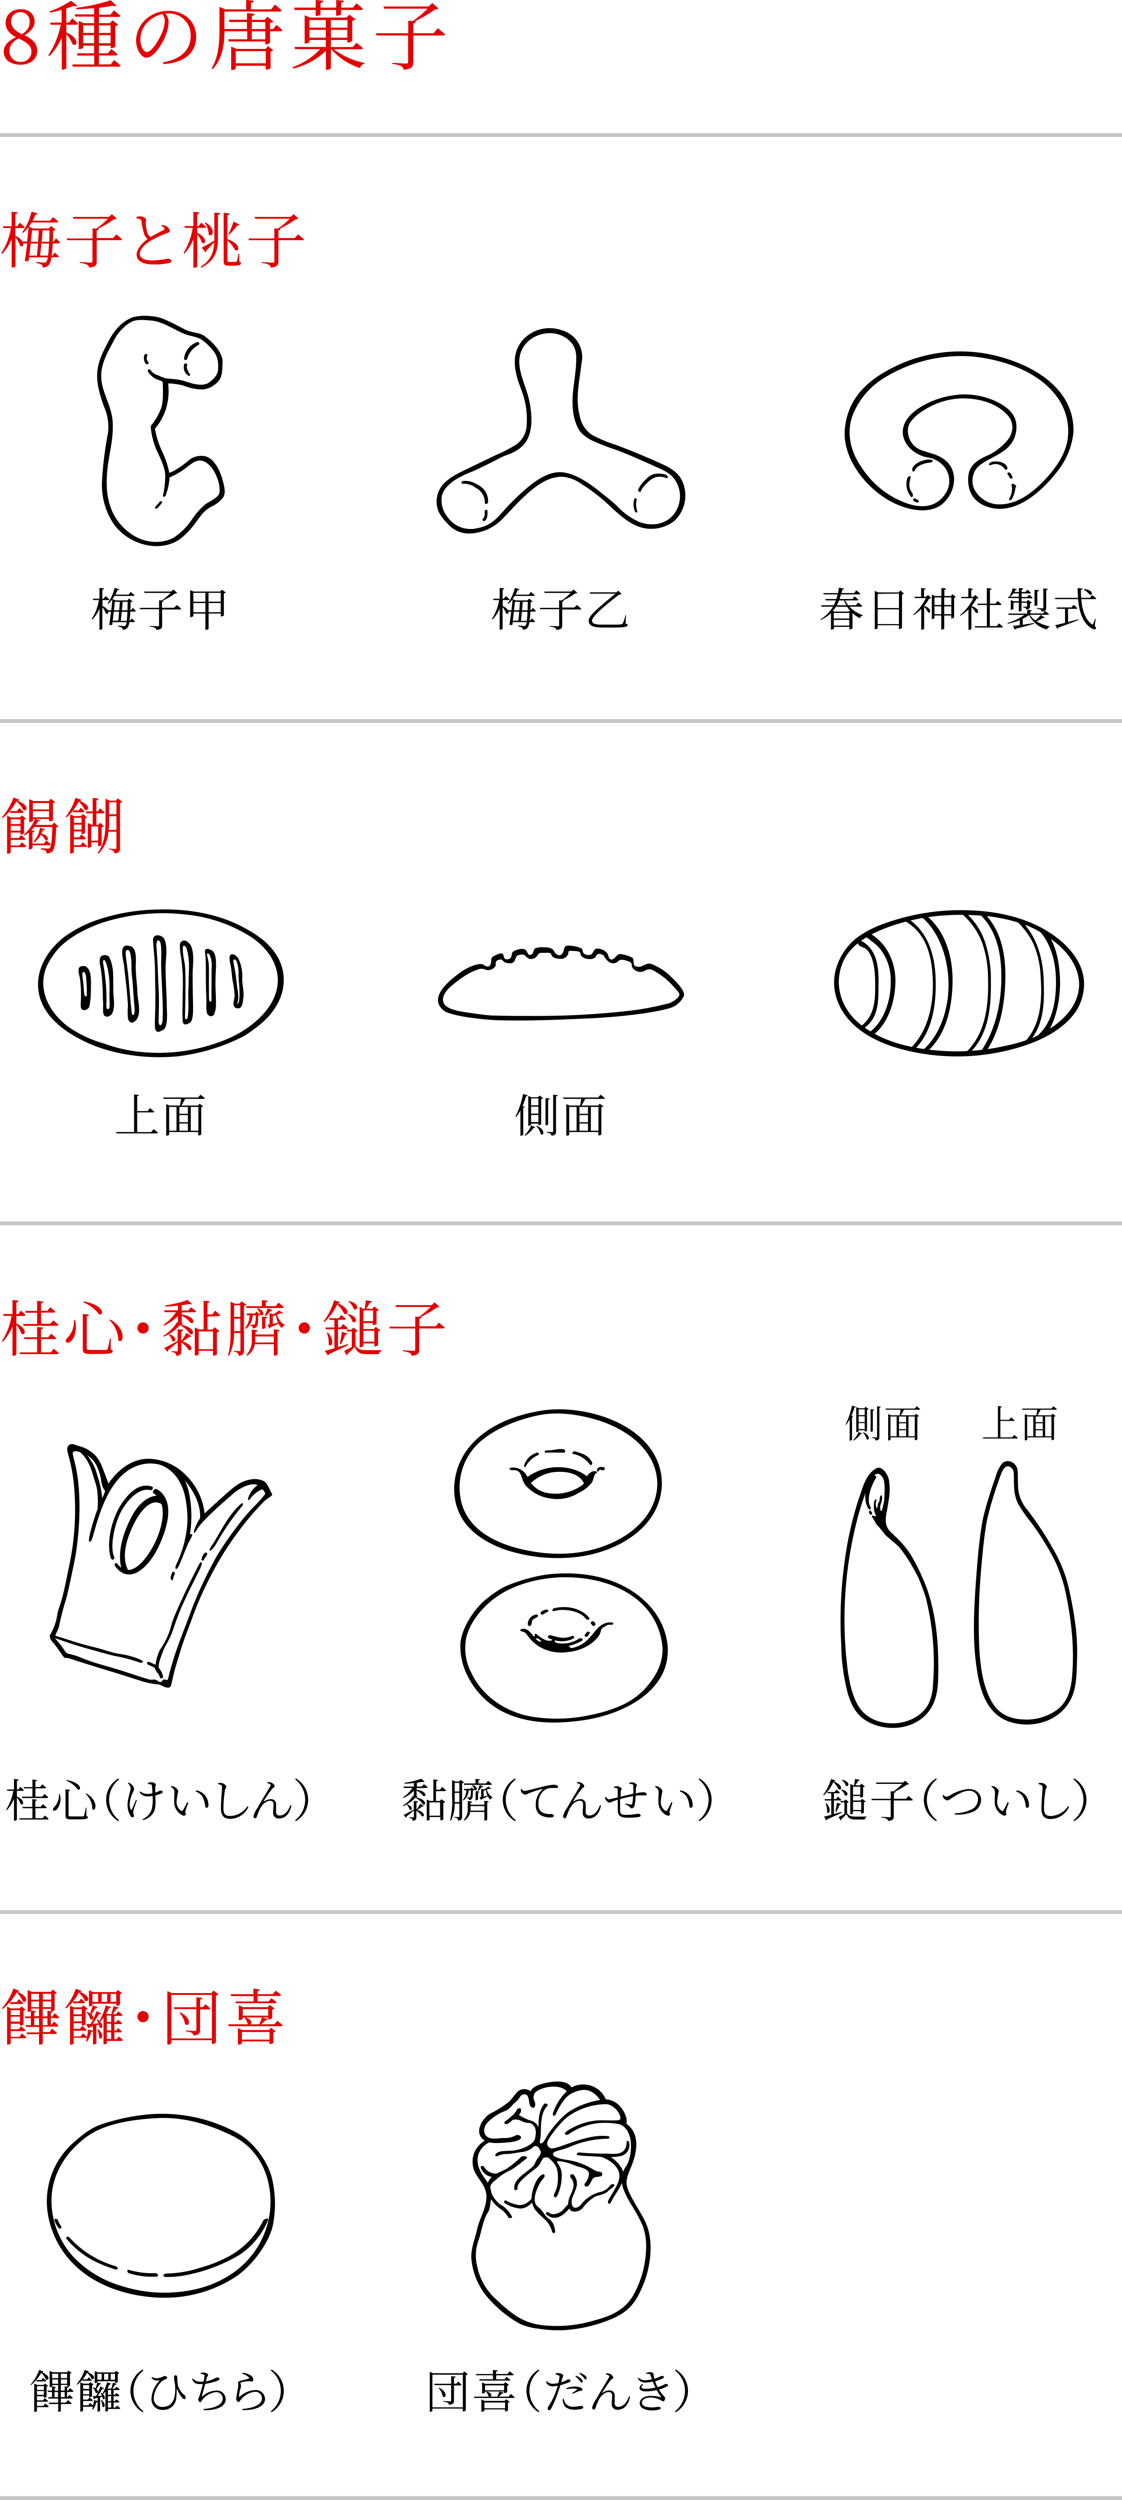 <svg xmlns="http://www.w3.org/2000/svg" viewBox="0 0 295 657"><defs><style>.cls-1{fill:#e30000;}.cls-2{fill:#c6c6c6;}</style></defs><title>ill-01_sp</title><g id="レイヤー_2" data-name="レイヤー 2"><g id="レイヤー_1-2" data-name="レイヤー 1"><path class="cls-1" d="M13.86,64c-.06,1.26-.14,2.32-.27,3.17h.19l.59-.82s.7.61,1.12,1a.36.36,0,0,1-.4.26H13.53a4.17,4.17,0,0,1-.66,2,2,2,0,0,1-1.65.67.81.81,0,0,0-.27-.72,4,4,0,0,0-1.39-.43l0-.29c.62.06,1.65.16,2,.16a.78.78,0,0,0,.61-.19,2.55,2.55,0,0,0,.4-1.18H7.64l-.11.88c-.22.16-.48.19-1,.1.21-1.36.42-3,.61-4.63h-1c.11.62-.37,1-.86.58a7.55,7.55,0,0,0-1.2-2.18v7.55c0,.14-.43.38-.8.38H3.06V62.85A12.89,12.89,0,0,1,.59,66.71l-.24-.22a16.52,16.52,0,0,0,2.51-6.56h-2l-.11-.46h2.3V55.65l1.58.18c0,.24-.18.38-.58.45v3.19H4.5l.7-.93s.82.66,1.28,1.14a.38.38,0,0,1-.42.26h-2V62a4.13,4.13,0,0,1,1.87,1.47h1.2c.16-1.44.3-2.8.38-3.81a9.1,9.1,0,0,1-1.47,1.55l-.22-.16a14.53,14.53,0,0,0,2.48-5.43l1.6.48c-.06.19-.26.32-.59.32A13.71,13.71,0,0,1,8.6,58h4.61l.74-.94s.86.67,1.38,1.15c0,.18-.19.26-.42.26H8.34a12.56,12.56,0,0,1-.72,1.07l1.06.51h4.16l.61-.67,1.18,1a1,1,0,0,1-.67.24c0,1,0,2-.08,2.85h.24l.59-.83s.67.61,1.07,1.06c0,.18-.18.26-.4.26ZM8.07,64c-.11,1.07-.24,2.18-.37,3.17h2c.11-.88.21-2,.3-3.17Zm.35-3.46c-.06.78-.18,1.84-.29,3H10c.08-1.07.16-2.13.21-3Zm4.21,6.63c.11-.8.19-1.86.26-3.17h-2c-.11,1.15-.22,2.29-.34,3.17Zm-1.46-6.63c0,.86-.13,1.92-.22,3h2c0-.9.06-1.89.08-3Z"/><path class="cls-1" d="M30.58,61.6s.94.74,1.54,1.28c0,.18-.18.24-.42.24H25.43V68.7c0,.88-.22,1.46-2,1.62a1,1,0,0,0-.5-.75A5.09,5.09,0,0,0,21,69.11v-.26s2.39.16,2.83.16.48-.1.48-.4V63.13H17.66l-.11-.46h6.79V60l.91.1a20.3,20.3,0,0,0,3.15-2.62H19.3L19.15,57h9.49l.77-.72,1.3,1.17a1.37,1.37,0,0,1-.72.18,26.82,26.82,0,0,1-4.31,2.51l.29,0c0,.24-.19.35-.54.42v2h4.29Z"/><path class="cls-1" d="M42.53,59.11a3.54,3.54,0,0,1,1.14.3,1.89,1.89,0,0,1,1,1.28c0,.32-.38.45-1,.67a26.4,26.4,0,0,0-3.91,1.82c-1.28.74-3,2.08-3,3.57,0,.94.9,1.7,3.39,1.7A22.67,22.67,0,0,0,44,68c.56,0,1.06.14,1.06.62,0,.21-.26.4-.58.5a16.77,16.77,0,0,1-4.08.38c-2.8,0-4.48-.91-4.48-2.58s1.86-3.36,2.91-4.11a2.77,2.77,0,0,1-.94-1.36,18.45,18.45,0,0,1-.7-3.35.57.57,0,0,0-.45-.53,6.39,6.39,0,0,0-.88-.21l0-.34a3.74,3.74,0,0,1,1-.16c.72,0,1.57.51,1.58.88a8.13,8.13,0,0,0-.11.83A10.16,10.16,0,0,0,38.69,61a2.27,2.27,0,0,0,.88,1.31c1.18-.7,2.83-1.54,3.43-1.86.26-.13.32-.24.21-.45a1.73,1.73,0,0,0-.82-.67Z"/><path class="cls-1" d="M51.86,61.19c3,1.42,2.15,3.31,1.22,2.58a7.3,7.3,0,0,0-1.22-2.22V70c0,.14-.43.38-.8.38h-.21V62.89a13.12,13.12,0,0,1-2.34,3.76l-.22-.22a17.51,17.51,0,0,0,2.37-6.55H48.59l-.11-.46h2.37V55.67l1.58.18c0,.24-.18.38-.58.45v3.12h.37l.69-.91a15.81,15.81,0,0,1,1.28,1.12c0,.18-.19.26-.4.26H51.86Zm4.48-5.31,1.52.16c0,.22-.14.38-.56.43v6.4c0,3.3-1,5.83-4.4,7.46l-.19-.22c2.59-1.55,3.49-3.67,3.62-6.48-.5.58-1.22,1.33-2.06,2.19a.56.56,0,0,1-.22.48l-1-1.2c.59-.3,2-1.07,3.3-1.89V55.88ZM54,58.44c3,1.73,1.86,4.19.86,3.19a5,5,0,0,0-1.06-3.09Zm8.92,10.28c.34.14.43.26.43.46,0,.45-.46.64-2.26.64h-1c-1,0-1.28-.29-1.28-1.1V55.92l1.55.18c0,.21-.16.37-.56.43v6.35c3.79,1.25,3.12,3.52,2,2.8a7.43,7.43,0,0,0-2-2.42v5.12c0,.34.08.45.5.45h.85c.42,0,.72,0,.86,0a.25.25,0,0,0,.26-.16,13.29,13.29,0,0,0,.43-2h.21Zm-2.91-7a33.31,33.31,0,0,0,1.39-3.46L63,59a.51.51,0,0,1-.58.22,20.27,20.27,0,0,1-2.27,2.55Z"/><path class="cls-1" d="M78.36,61.6s.94.74,1.54,1.28c0,.18-.18.24-.42.24H73.2V68.7c0,.88-.22,1.46-2,1.62a1,1,0,0,0-.5-.75,5.09,5.09,0,0,0-1.87-.45v-.26s2.39.16,2.83.16.48-.1.48-.4V63.13H65.44l-.11-.46h6.79V60l.91.1a20.31,20.31,0,0,0,3.15-2.62H67.07L66.93,57h9.49l.77-.72,1.3,1.17a1.37,1.37,0,0,1-.72.18,26.82,26.82,0,0,1-4.31,2.51l.29,0c0,.24-.19.35-.54.42v2h4.29Z"/><path class="cls-1" d="M2.56,213.2A11.33,11.33,0,0,1,.66,215l-.19-.18a15.7,15.7,0,0,0,3.07-5.22l1.52.56c0,.14-.18.24-.48.27,3.51,1.33,2.39,3,1.54,2.42a7.58,7.58,0,0,0-1.78-2.23,15.67,15.67,0,0,1-1.78,2.54h1.9l.61-.78s.72.58,1.15,1a.36.36,0,0,1-.38.26H2.69Zm3.17,8.18s.72.59,1.18,1c0,.18-.19.26-.42.26H2.82V224c0,.11-.38.35-.8.35H1.86v-10l1,.48H5.25l.51-.53,1.1.85a.82.82,0,0,1-.53.26v3.54c0,.13-.48.38-.82.38H5.38v-.53H2.82v1.44H4.9l.64-.77a14.72,14.72,0,0,1,1.15,1c0,.18-.19.26-.42.26H2.82v1.49H5.09ZM2.82,215.3v1.28H5.38V215.3Zm2.56,3v-1.26H2.82v1.26Zm10-1.07a.94.94,0,0,1-.61.24c-.11,3.73-.38,5.68-1,6.27a2,2,0,0,1-1.52.54.81.81,0,0,0-.26-.7,3.55,3.55,0,0,0-1.23-.37l0-.29c.54,0,1.47.13,1.79.13a.62.62,0,0,0,.51-.16c.4-.37.61-2.26.7-5.54H9a8.33,8.33,0,0,1-.8.88l.88.1c0,.21-.18.35-.54.42v2.95h3l.66-.82s.72.58,1.18,1c0,.18-.19.26-.42.26H8.55v.75c0,.11-.42.32-.77.32H7.59v-4.43a9,9,0,0,1-1.14.78l-.19-.19a10.41,10.41,0,0,0,2.91-4.1H8.66v.46c0,.08-.3.3-.83.3H7.68v-6l1.15.5h4l.53-.61,1.14.88a1,1,0,0,1-.58.26v4.5a1.21,1.21,0,0,1-.86.27H12.9v-.59H9.35l1.28.38c-.06.16-.19.22-.58.18a11.48,11.48,0,0,1-.67,1h4.29l.56-.62Zm-6.74-6.18v1.68H12.9v-1.68Zm0,3.76H12.9v-1.62H8.66Zm3.2,3.12c-.08.18-.19.26-.56.24a5.9,5.9,0,0,1-.38.88c2.37.62,1.79,2.18,1,1.7a3.85,3.85,0,0,0-1.14-1.36,5.74,5.74,0,0,1-1.76,2l-.16-.22a6.93,6.93,0,0,0,1.67-3.65Z"/><path class="cls-1" d="M19.15,213.08a10.34,10.34,0,0,1-1.7,1.75l-.19-.16a15.76,15.76,0,0,0,2.59-5l1.54.51c0,.14-.16.26-.43.29,3.31,1.25,2.13,2.93,1.28,2.29a7.2,7.2,0,0,0-1.54-2.1A14.57,14.57,0,0,1,19.22,213h1.44l.56-.7s.64.51,1,.91c0,.18-.18.26-.4.26H19.26Zm2.29,6.1v-.67h-2v1.57h1.38l.61-.75a13.9,13.9,0,0,1,1.12,1c0,.18-.19.26-.42.26H19.41v1.55h1.73l.61-.8s.72.58,1.15,1a.35.35,0,0,1-.38.24H19.41v1.38c0,.11-.37.35-.8.35h-.16V214l1,.48H21.3l.51-.54,1.1.85a.91.91,0,0,1-.53.27v3.79a1.18,1.18,0,0,1-.82.37Zm-2-4.26v1.33h2v-1.33Zm2,3.12v-1.31h-2V218ZM24,221.4v1.07a1,1,0,0,1-.75.32h-.16v-6.51l1,.46h.29v-3H22.69l-.13-.48h1.81V209.7l1.52.18c0,.22-.19.38-.56.45v2.93h.37l.62-.83s.7.62,1.12,1.06c0,.18-.19.26-.4.26H25.33v3h.59l.46-.54.93.91a1.08,1.08,0,0,1-.58.29v4.67a1,1,0,0,1-.75.3h-.18v-1Zm0-4.19v3.73h1.81v-3.73Zm8.18-6.5a1.14,1.14,0,0,1-.62.3v11.84c0,.8-.14,1.3-1.47,1.44a1.06,1.06,0,0,0-.3-.69,2.28,2.28,0,0,0-1.17-.38V223s1.36.11,1.66.11.34-.1.34-.34v-4.19h-2.1a9.24,9.24,0,0,1-2.61,5.78l-.26-.18c1.86-2.42,2.1-5.49,2.1-8.64v-5.62l1.1.51h1.62l.48-.62Zm-1.57,7.4v-3.6H28.68v1a24.37,24.37,0,0,1-.11,2.61Zm-1.94-7.24V214h1.94v-3.17Z"/><path class="cls-1" d="M4.31,347.83c3.11,1.42,2.29,3.38,1.31,2.64a8.16,8.16,0,0,0-1.31-2.29v7.75c0,.14-.43.38-.82.38H3.28v-7.68a13.73,13.73,0,0,1-2.53,4l-.21-.21a17.9,17.9,0,0,0,2.51-6.59H.93l-.13-.48H3.28v-3.7l1.58.19c0,.24-.16.38-.56.45v3.06h.51l.67-.91a14.92,14.92,0,0,1,1.22,1.14c0,.18-.19.26-.4.26h-2Zm9.8,6.63s.85.67,1.36,1.17a.39.39,0,0,1-.42.24H5.27l-.13-.45H9.76v-3.5H6.42l-.13-.46H9.76v-2.74l1.62.19c0,.21-.19.37-.58.43v2.11h1.89l.75-.94s.83.67,1.34,1.17c0,.16-.19.24-.42.24H10.8v3.5h2.56Zm-7.46-9.94H9.76v-2.64l1.62.18c0,.22-.19.38-.58.43v2h1.67l.72-.94s.83.66,1.36,1.15c0,.18-.19.26-.42.26H10.8v2.93h2.43L14,347s.85.69,1.36,1.17a.36.36,0,0,1-.4.26H6.21l-.13-.48H9.76V345h-3Z"/><path class="cls-1" d="M19.73,346.95c.66,2.82-.22,4.64-.93,5.39-.46.5-1.1.7-1.38.38s-.08-.69.21-1a6.33,6.33,0,0,0,1.81-4.79Zm3.63-1.47c0,.21-.19.37-.54.43v8.37c0,.37.13.5,1,.5h2.1c1,0,1.68,0,2,0a.42.42,0,0,0,.38-.29,21.47,21.47,0,0,0,.61-2.79h.21l0,2.91c.38.13.5.26.5.48,0,.56-.61.74-3.73.74H23.67c-1.49,0-1.9-.27-1.9-1.3v-9.2Zm2.61-.13a9.38,9.38,0,0,0-4-3.06L22,342C27.92,343.16,27.24,346,26,345.35Zm5.14,6.88a7.54,7.54,0,0,0-2.37-5.3l.16-.18C33.65,349.37,32.28,353.59,31.11,352.23Z"/><path class="cls-1" d="M37.6,350.47A1.47,1.47,0,1,1,39.08,349,1.47,1.47,0,0,1,37.6,350.47Z"/><path class="cls-1" d="M47.78,344.92v.56c3.73.46,3.47,2.64,2.34,2.19a7.12,7.12,0,0,0-2.34-1.89v2l.37.08c-.06.16-.26.26-.69.26,4.26.85,3.49,3,2.53,2.5a6.69,6.69,0,0,0-2.67-2.34,12.61,12.61,0,0,1-4.21,3l-.18-.21a11.23,11.23,0,0,0,3.6-3.55l.26,0v-1.7a11.73,11.73,0,0,1-3.62,2.56l-.16-.26a11.07,11.07,0,0,0,3.25-3.27h-3l-.11-.48h3.63v-1.25a32.83,32.83,0,0,1-3.3.24l-.06-.3a29.45,29.45,0,0,0,5.94-1.42l1.12,1.07c-.14.13-.42.13-.77,0-.56.11-1.22.22-1.94.34v1.36h1.73l.72-.82a13.79,13.79,0,0,1,1.33,1c0,.18-.19.26-.42.26Zm2.53,6.24a.45.45,0,0,1-.56.16A17.39,17.39,0,0,1,48,352.57c3,.85,2.58,2.69,1.58,2.18a6.69,6.69,0,0,0-1.89-1.92v2.11c0,.82-.14,1.28-1.34,1.41a1,1,0,0,0-.24-.69,1.59,1.59,0,0,0-.94-.32v-.27s1.06.1,1.28.1.29-.08.29-.29v-2.15c-.61.51-1.46,1.25-2.55,2.11a.54.54,0,0,1-.21.43l-.8-1c.64-.29,2.1-1.07,3.52-1.87l0,0v-3.07l1.49.18c0,.22-.14.34-.53.4v2.5l0,0a16.07,16.07,0,0,0,1.38-2.11Zm-5.81-.51c2.42.75,1.57,2.37.77,1.74a3.52,3.52,0,0,0-.94-1.63ZM54.56,346v3.44h1.28l.58-.62,1.28,1a1.19,1.19,0,0,1-.67.32v5.78a1.37,1.37,0,0,1-.86.35H56V355H52.24v.91c0,.11-.43.35-.86.35h-.16v-7.38l1.1.5h1.22v-7.54l1.6.18c0,.22-.18.38-.58.43v3h1.28l.72-1s.82.67,1.31,1.18a.38.38,0,0,1-.42.26Zm-2.32,3.92v4.67H56v-4.67Z"/><path class="cls-1" d="M64.82,342.9a1.2,1.2,0,0,1-.67.3v11.67c0,.8-.14,1.31-1.41,1.44a1.23,1.23,0,0,0-.26-.74,2,2,0,0,0-1-.35V355s1.17.1,1.44.1.3-.1.3-.32v-4.45H61.54a12.43,12.43,0,0,1-1.34,6l-.27-.14c.78-2.35.69-5.44.69-8.18v-5.89l1.14.5H63l.5-.62Zm-3.27.14v3.06h1.63V343Zm1.63,6.79v-3.27H61.55v3.27Zm3.27-4.16a4.88,4.88,0,0,1-1.76,3.57l-.26-.22a5.4,5.4,0,0,0,1.2-3.35h-.69l-.14-.48H67l.46-.48,1,.8a4,4,0,0,0-.88-1.58l.19-.11c2.24.82,1.46,2.35.69,1.73v0a1,1,0,0,1-.58.22c0,2.06-.13,2.75-.51,3.06a1.36,1.36,0,0,1-.88.29.73.73,0,0,0-.16-.51,1.09,1.09,0,0,0-.48-.19v-.27l.75,0A.39.39,0,0,0,67,348a6.31,6.31,0,0,0,.22-2.35Zm2.4-2.38v-1.6l1.55.16c0,.21-.18.35-.53.42v1H72.5l.74-.91s.85.64,1.38,1.14c0,.18-.18.26-.4.26H64.83l-.13-.48ZM72,349.37l1.5.16c0,.21-.16.35-.51.4v6c0,.14-.43.35-.8.35H72v-3H67a4.43,4.43,0,0,1-2,3l-.22-.19a5.61,5.61,0,0,0,1.41-4.23v-2.43l1.54.18c0,.21-.16.35-.54.4v.7H72Zm0,3.44v-1.58H67.11v.69a8.71,8.71,0,0,1,0,.9ZM68.9,346l1.38.16c0,.19-.18.32-.5.35v2.43c0,.11-.38.29-.7.29H68.9Zm2.72-1.68a.51.51,0,0,1-.56.27,10.54,10.54,0,0,1-1.15,1.31l-.27-.14c.22-.48.5-1.22.74-1.92Zm2.82.82c-.11.13-.35.14-.67,0l-.91.35a4.23,4.23,0,0,0,2,2.69l0,.16a.85.85,0,0,0-.7.74,3.36,3.36,0,0,1-.93-1.2c-.5.24-1.22.56-2.1.93a.47.47,0,0,1-.3.34l-.5-1,.54-.1v-2.93l1,.27a14.23,14.23,0,0,0,1.54-1Zm-2.71,2.79c.42-.08.9-.18,1.36-.29a8.64,8.64,0,0,1-.54-2c-.27.1-.56.18-.82.26Z"/><path class="cls-1" d="M80,350.47A1.47,1.47,0,1,1,81.48,349,1.47,1.47,0,0,1,80,350.47Z"/><path class="cls-1" d="M90.48,345.27a8.24,8.24,0,0,0-1.82-2.48,14.42,14.42,0,0,1-3.35,4.64l-.22-.18a16.67,16.67,0,0,0,2.77-5.54l1.54.5c0,.19-.21.27-.61.29C92.53,344.08,91.36,345.92,90.48,345.27Zm1.06,8.24c-1.15.58-2.79,1.34-5,2.32a.59.59,0,0,1-.32.4L85.38,355c.54-.11,1.44-.35,2.54-.66v-5H85.68l-.13-.46h2.37v-2H86.66l-.13-.45h2.56l.64-.85a15.19,15.19,0,0,1,1.18,1c0,.18-.16.26-.38.26H88.87v2h.7l.67-.88a16.13,16.13,0,0,1,1.2,1.1c0,.16-.19.24-.4.24H88.87V354c.82-.22,1.71-.48,2.61-.75Zm-5.36-3.35c2,2.19,1,4.13.24,3.23a8.36,8.36,0,0,0-.48-3.19Zm3.15,3c.19-.83.42-2.06.56-3.14l1.44.42a.56.56,0,0,1-.54.34,15,15,0,0,1-1.18,2.5Zm4.13.48c.7,1,1.46,1.2,3.06,1.2,1.17,0,2.63,0,3.78,0v.22a.78.78,0,0,0-.61.82H96.52c-1.74,0-2.59-.32-3.25-1.92a21.48,21.48,0,0,1-1.92,1.9.31.31,0,0,1-.18.37L90.5,355c.51-.22,1.28-.62,2-1v-4.08H91.25l-.14-.46h1.26l.54-.56,1.14.88a1,1,0,0,1-.59.29Zm-1.94-8.29c3,.67,2.16,2.72,1.15,2a3.74,3.74,0,0,0-1.31-1.89Zm.24-3.42c3.06.69,2.27,2.8,1.25,2.1a4.33,4.33,0,0,0-1.41-2Zm3.78,11.78c0,.13-.37.37-.8.37h-.18V343.46l1,.5h.32c.1-.61.22-1.57.32-2.24l1.63.3q-.07.34-.58.38c-.24.45-.66,1.09-1,1.55h1.62l.54-.59,1.2.91a1.19,1.19,0,0,1-.61.3v3.33c0,.11-.51.34-.83.34h-.16v-.53H95.54v1.58h2.72l.54-.59,1.22.93a1.07,1.07,0,0,1-.61.29v3.59c0,.11-.53.34-.85.34h-.14v-.78H95.54Zm0-9.32v2.83h2.54v-2.83Zm0,5.35v2.85h2.88v-2.85Z"/><path class="cls-1" d="M115.38,347.6s.94.74,1.54,1.28c0,.18-.18.24-.42.24h-6.27v5.57c0,.88-.22,1.46-2,1.62a1,1,0,0,0-.5-.75,5.09,5.09,0,0,0-1.87-.45v-.26s2.39.16,2.83.16.48-.1.48-.4v-5.49h-6.67l-.11-.46h6.79V346l.91.1a20.31,20.31,0,0,0,3.15-2.62H104.1L104,343h9.49l.77-.72,1.3,1.17a1.37,1.37,0,0,1-.72.18,26.82,26.82,0,0,1-4.31,2.51l.29,0c0,.24-.19.35-.54.42v2h4.29Z"/><path class="cls-1" d="M5.06,523.19c0,.14-.18.24-.46.27C8,524.92,6.79,526.62,6,525.95a8,8,0,0,0-1.6-2.31A14.69,14.69,0,0,1,.66,528l-.19-.18a15.69,15.69,0,0,0,3.07-5.22Zm.67,11.22s.72.59,1.18,1c0,.18-.19.26-.42.26H2.82V537c0,.13-.38.35-.8.35H1.86v-10l1,.48H5.12l.51-.51,1.1.83a1,1,0,0,1-.54.26V532c0,.13-.46.38-.8.38H5.25v-.51H2.82v1.44H4.9l.64-.77s.7.54,1.15,1c0,.18-.19.26-.42.26H2.82v1.5H5.09Zm-.77-9s.72.58,1.15,1c0,.18-.18.26-.4.26h-3l-.13-.48H4.35Zm-2.14,2.88v1.28H5.25v-1.28Zm2.43,3v-1.3H2.82v1.3Zm8.13-1v1.83h.18l.64-.83s.74.61,1.17,1.06c0,.18-.18.26-.4.26H11.24v1.44H13l.69-.88s.78.64,1.28,1.1c0,.18-.21.26-.42.26H11.24V537a.92.92,0,0,1-.82.34h-.16v-2.74H7.09L7,534.14h3.3V532.7H6.88l-.13-.48H8.12V530.4H6.66l-.13-.46H8.12v-1.41a1.26,1.26,0,0,1-.72.19H7.27V523l1.1.48h5l.48-.58,1.1.85a.92.92,0,0,1-.58.26v4.27a1.12,1.12,0,0,1-.8.29h-.16v-.64H11.24v2h1.23v-1.46l1.36.16c0,.16-.14.29-.45.34v1h.35l.66-.86s.75.62,1.2,1.07c0,.18-.19.26-.4.26Zm-3.91-1.76c0,.16-.16.29-.45.34v1h1.23v-2H8.2v.46a.12.12,0,0,1,0,.06ZM8.2,524v1.54h2.06V524Zm2.06,2H8.2v1.5h2.06Zm0,6.24V530.4H9v1.83Zm1-8.26v1.54h2.21V524Zm2.21,3.52V526H11.24v1.5Zm-1,2.91H11.24v1.83h1.23Z"/><path class="cls-1" d="M19.14,526.09a11,11,0,0,1-1.81,1.76l-.21-.16a15.73,15.73,0,0,0,2.8-5l1.54.51c0,.14-.18.26-.45.29,3.31,1.25,2.13,2.93,1.28,2.29a7,7,0,0,0-1.55-2.1A14,14,0,0,1,19.2,526h1.55l.58-.74s.64.54,1,.94c0,.18-.18.26-.4.26H19.23Zm6.19,6.16V537c0,.08-.32.3-.75.3h-.13v-3.52A.57.57,0,0,1,24,534a7.5,7.5,0,0,1-1.15,2.56l-.26-.14a5.74,5.74,0,0,0,.26-.88.53.53,0,0,1-.24,0H19.38V537c0,.13-.37.37-.8.37h-.16V527.07l1,.48h2l.5-.53,1.12.85a.82.82,0,0,1-.53.26V532c0,.11-.51.34-.83.34h-.14v-.61H19.38v1.47H21l.61-.77a14.87,14.87,0,0,1,1.15,1,.36.36,0,0,1-.4.26h-3v1.5h1.84l.62-.82s.64.51,1.07.93a12.18,12.18,0,0,0,.26-1.89l1.28.24v-1.12l-.85.21a.51.51,0,0,1-.37.32l-.54-1.1,1.2-.06a26.55,26.55,0,0,0,1.52-3.36l1.28.62c-.1.18-.24.24-.61.16a24.51,24.51,0,0,1-1.68,2.54l1.5-.1a5.05,5.05,0,0,0-.45-.93l.22-.1c2,1.34,1.18,2.74.53,2.11a3,3,0,0,0-.18-.75Zm-6-4.23v1.36h2.16V528Zm2.16,3.22v-1.38H19.38v1.38Zm4.18-3.76a.52.52,0,0,1-.56.3A14.55,14.55,0,0,1,24,529.36c1,.85.38,1.79-.26,1.3a4.34,4.34,0,0,0-1-1.79l.16-.11a4.23,4.23,0,0,1,.8.37,16.77,16.77,0,0,0,.67-2.08Zm-1.36-.5c0,.08-.29.3-.78.3h-.14v-4.21l1.12.48h6L31,523l1.09.82a.82.82,0,0,1-.54.26v2.75a1.12,1.12,0,0,1-.8.29h-.16v-.53H24.35Zm0-2.95v2.1h1.49V524Zm1.44,9.24c1.9,1.47,1,3,.32,2.29a5.18,5.18,0,0,0-.54-2.21Zm5.44,1.92a14.32,14.32,0,0,1,1.12.93c0,.18-.19.26-.38.26H28.08V537c0,.08-.3.27-.74.27h-.13v-7a9.75,9.75,0,0,1-.78.94l-.26-.16a16.52,16.52,0,0,0,1.63-4l1.42.45a.54.54,0,0,1-.59.3,12.31,12.31,0,0,1-.69,1.38l.32.14h1c.21-.62.45-1.49.59-2.1l1.36.37a.52.52,0,0,1-.58.32,13.19,13.19,0,0,1-1,1.41h.86l.61-.69s.69.5,1.12.9a.36.36,0,0,1-.4.26H30.08v1.68h.43l.54-.64s.64.48,1.06.86a.35.35,0,0,1-.38.26H30.08v1.75h.42L31,533a11.18,11.18,0,0,1,1.06.88.35.35,0,0,1-.38.24H30.08v1.81h.56ZM26.72,524v2.1h1.46V524Zm1.36,5.7v1.68h1.14v-1.68Zm1.14,2.16H28.08v1.75h1.14Zm-1.14,4h1.14V534.1H28.08Zm1-11.86v2.1h1.49V524Z"/><path class="cls-1" d="M37.6,531.47A1.47,1.47,0,1,1,39.08,530,1.47,1.47,0,0,1,37.6,531.47Z"/><path class="cls-1" d="M57.46,524.16a1.32,1.32,0,0,1-.7.32v12.31a1.22,1.22,0,0,1-.88.4h-.16v-1H45.06v.72c0,.16-.38.42-.83.42H44V523.27l1.14.53H55.56l.61-.67Zm-1.74,11.57V524.28H45.06v11.44Zm-1.68-9s.77.64,1.22,1.1a.36.36,0,0,1-.4.26H52.61v5.39c0,.8-.21,1.33-1.76,1.47a.93.93,0,0,0-.4-.69,4.11,4.11,0,0,0-1.58-.38v-.26s2,.14,2.32.14.43-.1.43-.37V528H45.83l-.11-.48h5.91v-2.64l1.57.18c0,.22-.19.37-.58.42v2h.77Zm-6.66,2.14c3.35,1.65,2.35,4,1.3,3.11a6.37,6.37,0,0,0-1.49-3Z"/><path class="cls-1" d="M72.92,531.09s.85.66,1.39,1.15c0,.18-.19.26-.42.26H60.13L60,532h5.36a1,1,0,0,1-.26-.14,3.35,3.35,0,0,0-.82-1.54l.18-.11c1.94.5,1.86,1.58,1.3,1.79h2.43a12.61,12.61,0,0,0,.67-1.78l1.55.37c-.06.19-.26.34-.61.34A10.38,10.38,0,0,1,68.68,532h3.46Zm-12.29-7h6v-1.44l1.67.18c0,.22-.21.38-.58.43v.83h4l.75-.93s.88.64,1.42,1.14c0,.18-.21.26-.43.26H67.72V526h2.91l.72-.86s.83.61,1.36,1.06c0,.18-.19.26-.43.26H62l-.13-.45h4.8v-1.41H60.77Zm10.64,8.84,1.23.94a1.13,1.13,0,0,1-.61.27v2.74a1.44,1.44,0,0,1-.88.32h-.16v-.69H63.6V537c0,.1-.48.34-.91.34h-.13V533l1.12.51h7Zm-.75-2.18v-.54H63.83v.37c0,.1-.48.32-.9.32h-.16V527l1.14.5h6.48l.54-.59,1.25.93a1.14,1.14,0,0,1-.61.29v2.27a1.45,1.45,0,0,1-.9.32Zm.34,5.28v-2H63.6v2Zm-.34-6.29V528H63.83v1.73Z"/><path d="M34.25,160.75c0,.95-.11,1.74-.2,2.38h.14l.44-.61s.53.46.84.78a.27.27,0,0,1-.3.19H34A3.13,3.13,0,0,1,33.5,165a1.5,1.5,0,0,1-1.24.5.61.61,0,0,0-.2-.54,3,3,0,0,0-1-.32v-.22c.47,0,1.24.12,1.48.12a.58.58,0,0,0,.46-.14,1.91,1.91,0,0,0,.3-.89H29.58l-.08.66c-.17.12-.36.14-.78.07.16-1,.31-2.27.46-3.47h-.72c.08.47-.28.72-.65.43a5.67,5.67,0,0,0-.9-1.63v5.66c0,.11-.32.29-.6.29h-.16v-5.6a9.66,9.66,0,0,1-1.85,2.89l-.18-.17A12.38,12.38,0,0,0,26,157.7h-1.5l-.08-.35h1.73V154.5l1.19.13c0,.18-.13.29-.43.34v2.39h.32l.53-.7s.61.49,1,.85a.29.29,0,0,1-.31.19h-1.5v1.58a3.09,3.09,0,0,1,1.4,1.1h.9c.12-1.08.23-2.1.29-2.85a6.8,6.8,0,0,1-1.1,1.16l-.17-.12a10.91,10.91,0,0,0,1.86-4.07l1.2.36c0,.14-.19.24-.44.24a10.14,10.14,0,0,1-.54,1.18h3.45l.55-.71s.65.5,1,.86c0,.13-.14.19-.31.19H30.11a9.31,9.31,0,0,1-.54.8l.79.38h3.12l.46-.5.89.76a.77.77,0,0,1-.5.18c0,.78,0,1.49-.06,2.13h.18l.44-.62s.5.46.8.79c0,.13-.13.19-.3.19Zm-4.34,0c-.08.8-.18,1.63-.28,2.38h1.46c.08-.66.16-1.51.23-2.37Zm.26-2.59c0,.59-.13,1.38-.22,2.23h1.4c.06-.8.12-1.6.16-2.23Zm3.15,5c.08-.6.14-1.39.19-2.37H32c-.08.86-.17,1.71-.25,2.38Zm-1.09-5c0,.65-.1,1.44-.17,2.23h1.47c0-.67,0-1.42.06-2.23Z"/><path d="M46.49,159s.71.55,1.15,1c0,.13-.13.18-.31.18h-4.7v4.17c0,.66-.17,1.09-1.52,1.21a.76.76,0,0,0-.37-.56,3.81,3.81,0,0,0-1.4-.34v-.19s1.79.12,2.12.12.36-.07.36-.3V160.1h-5l-.08-.35h5.09v-2l.68.07a15.23,15.23,0,0,0,2.36-2H38l-.11-.35H45l.58-.54,1,.88A1,1,0,0,1,46,156a20.06,20.06,0,0,1-3.23,1.88l.22,0c0,.18-.14.26-.41.31v1.54h3.21Z"/><path d="M59.36,155.71a1,1,0,0,1-.5.24v5.77a1,1,0,0,1-.68.28h-.12v-.76H54.84v4c0,.07-.26.28-.68.28H54v-4.26H50.84v.64c0,.08-.31.28-.66.28H50v-7.09l.88.38h7l.46-.49Zm-8.53.1v2.33H54V155.8ZM54,160.9v-2.42H50.84v2.42Zm.82-5.1v2.33h3.21V155.8Zm3.21,5.1v-2.42H54.84v2.42Z"/><path d="M139.44,160.75c0,.95-.11,1.74-.2,2.38h.14l.44-.61s.53.46.84.78a.27.27,0,0,1-.3.19h-1.18a3.12,3.12,0,0,1-.49,1.49,1.5,1.5,0,0,1-1.24.5.61.61,0,0,0-.2-.54,3,3,0,0,0-1-.32v-.22c.47,0,1.24.12,1.48.12a.58.58,0,0,0,.46-.14,1.91,1.91,0,0,0,.3-.89h-3.68l-.08.66c-.17.12-.36.14-.78.07.16-1,.31-2.27.46-3.47h-.72c.08.47-.28.72-.65.43a5.66,5.66,0,0,0-.9-1.63v5.66c0,.11-.32.29-.6.29h-.16v-5.6a9.65,9.65,0,0,1-1.85,2.89l-.18-.17a12.37,12.37,0,0,0,1.88-4.92h-1.5l-.08-.35h1.73V154.5l1.19.13c0,.18-.13.29-.43.34v2.39h.32l.53-.7s.61.49,1,.85a.29.29,0,0,1-.31.19h-1.5v1.58a3.09,3.09,0,0,1,1.4,1.1h.9c.12-1.08.23-2.1.29-2.85a6.82,6.82,0,0,1-1.1,1.16l-.17-.12a10.9,10.9,0,0,0,1.86-4.07l1.2.36c0,.14-.19.24-.44.24a10.14,10.14,0,0,1-.54,1.18h3.45l.55-.71s.65.5,1,.86c0,.13-.14.19-.31.19H135.3a9.41,9.41,0,0,1-.54.8l.79.38h3.12l.46-.5.89.76a.77.77,0,0,1-.5.18c0,.78,0,1.49-.06,2.13h.18l.44-.62s.5.46.8.79c0,.13-.13.19-.3.19Zm-4.34,0c-.08.8-.18,1.63-.28,2.38h1.46c.08-.66.16-1.51.23-2.37Zm.26-2.59c0,.59-.13,1.38-.22,2.23h1.4c.06-.8.12-1.6.16-2.23Zm3.15,5c.08-.6.14-1.39.19-2.37h-1.49c-.08.86-.17,1.71-.25,2.38Zm-1.09-5c0,.65-.1,1.44-.17,2.23h1.48c0-.67,0-1.42.06-2.23Z"/><path d="M151.68,159s.71.55,1.15,1c0,.13-.13.18-.31.18h-4.7v4.17c0,.66-.17,1.09-1.52,1.21a.76.76,0,0,0-.37-.56,3.81,3.81,0,0,0-1.4-.34v-.19s1.79.12,2.12.12.36-.07.36-.3V160.1h-5l-.08-.35H147v-2l.68.07a15.24,15.24,0,0,0,2.36-2h-6.82l-.11-.35h7.11l.58-.54,1,.88a1,1,0,0,1-.54.13,20.1,20.1,0,0,1-3.23,1.88l.22,0c0,.18-.14.26-.41.31v1.54H151Z"/><path d="M164.49,163.9c.4.11.54.17.54.35,0,.5-1,.67-3.43.67h-3c-2.46,0-3.62-.38-3.81-1.55-.22-1.43,2.13-3.27,7-7.35h-6.64l-.11-.35h7.06l.43-.43.92.86a1.23,1.23,0,0,1-.67.16c-5.16,4-7.27,6.06-7.12,7,.13.67.86.9,2.79.9h3.26c1.67,0,1.85-.11,2-.29a6.5,6.5,0,0,0,.71-2.21l.16,0Z"/><path d="M223.34,159.44a9.17,9.17,0,0,0,3.51,2.24l0,.14a.94.94,0,0,0-.79.65,8.1,8.1,0,0,1-1.92-1.34h0v4a1,1,0,0,1-.67.28h-.13v-.66h-4.08v.43c0,.07-.26.28-.65.28h-.13v-4.33a9.13,9.13,0,0,1-2.67,1.79l-.12-.14a8.93,8.93,0,0,0,3.31-3.35h-3l-.1-.36h3.31a12.31,12.31,0,0,0,.56-1.28h-2.64l-.1-.36h2.87c.13-.4.24-.82.35-1.22h-3.69l-.1-.34h3.86c.1-.47.18-.95.24-1.43l1.31.25c0,.2-.19.3-.44.3,0,.29-.11.59-.18.88h3.32l.58-.73s.65.5,1.06.89c0,.12-.16.18-.32.18H221.1c-.11.42-.23.83-.37,1.22h3.41l.55-.68s.62.49,1,.85c0,.13-.14.19-.31.19h-3.19a6.31,6.31,0,0,0,.83,1.28h2l.6-.73s.66.53,1.08.9c0,.13-.14.19-.31.19Zm-3.56,0a8,8,0,0,1-.8,1.12l.4.17h3.84l.26-.26a8.91,8.91,0,0,1-.75-1Zm-.56,3.11h4.08v-1.47h-4.08Zm4.08,1.86v-1.5h-4.08v1.5Zm-2.7-6.61a10.48,10.48,0,0,1-.6,1.28h2.51a8.38,8.38,0,0,1-.61-1.28Z"/><path d="M237.68,156a1,1,0,0,1-.52.23V165a1,1,0,0,1-.7.31h-.12v-1h-5.59v.74c0,.12-.29.32-.66.32H230V155.28l.86.42h5.4l.47-.53Zm-6.92.08v3.72h5.59V156Zm5.59,7.94v-3.87h-5.59V164Z"/><path d="M244.84,157.18a1,1,0,0,1-.53.12,9.67,9.67,0,0,1-1.33,1.91c2.19.73,1.68,2.15,1,1.68a4.08,4.08,0,0,0-1-1.38v5.71c0,.07-.28.28-.64.28h-.13v-5.43a12.21,12.21,0,0,1-2,1.6l-.13-.12a13.92,13.92,0,0,0,3.37-4.37h-2.93l-.11-.34h1.78v-2.3l1.17.13c0,.17-.13.29-.42.32v1.85h.54l.53-.5Zm6.46-.28a.67.67,0,0,1-.44.2v5.16c0,.08-.4.28-.63.28h-.11v-.78h-1.86v3.39c0,.12-.33.31-.62.31h-.16v-3.71H245.7v.68c0,.08-.3.26-.61.26H245v-6.43l.79.38h1.73v-2.12l1.2.14c0,.17-.12.29-.42.34v1.64H250l.41-.46Zm-5.61.11v2h1.79v-2Zm1.79,4.4v-2.06H245.7v2.06Zm.78-4.4v2h1.86v-2Zm1.86,4.4v-2.06h-1.86v2.06Z"/><path d="M257.3,157.17a1,1,0,0,1-.54.13,9.83,9.83,0,0,1-1.31,2c2.31.7,1.86,2.16,1.09,1.72a4.43,4.43,0,0,0-1.14-1.44v5.67c0,.07-.26.28-.65.28h-.12v-5.36a11.51,11.51,0,0,1-2.09,1.63l-.14-.13a13.07,13.07,0,0,0,3.5-4.46h-3.12l-.1-.34h1.92v-2.28l1.19.13c0,.17-.14.29-.43.32v1.82h.56l.53-.5Zm5.38,6.67s.65.52,1,.89c0,.13-.14.19-.3.19h-7l-.1-.35h3.19V159h-2.39l-.1-.35h2.48v-4.1l1.24.14c0,.18-.13.3-.42.34v3.62h1.46l.55-.72s.64.5,1,.88c0,.13-.14.19-.31.19h-2.73v5.54h1.81Z"/><path d="M274.7,162.29c-.08.11-.18.14-.44.08a10.54,10.54,0,0,1-1.74.91,10.06,10.06,0,0,0,3.47,1.34v.14a.85.85,0,0,0-.7.67,7.24,7.24,0,0,1-4.74-3.81,8.62,8.62,0,0,1-1.65,1v1.57c.91-.13,1.93-.3,3-.47l0,.19c-1.19.37-2.75.84-4.82,1.31a.4.4,0,0,1-.28.26l-.46-1c.42,0,1-.11,1.79-.2V163a18.16,18.16,0,0,1-3.15.91l-.1-.2a14.19,14.19,0,0,0,4.45-2.11h-4.14l-.1-.35h5v-1l1.17.12c0,.16-.12.26-.38.31v.54h3.36l.55-.66s.61.46,1,.82c0,.13-.14.19-.31.19h-4.7a5.41,5.41,0,0,0,1.43,1.49,9.66,9.66,0,0,0,1.45-1.44Zm-6.81-6.34h-1.45a3.92,3.92,0,0,1-.85.88l-.17-.12a6.92,6.92,0,0,0,.85-2.16l1.09.37c0,.13-.18.23-.42.2-.08.16-.17.32-.25.47h1.2v-1.08l1.15.13c0,.16-.12.28-.42.31v.64h1l.49-.61a11.59,11.59,0,0,1,.94.78c0,.13-.14.19-.31.19h-2.13v.95h1.45l.5-.62s.56.44.92.78c0,.12-.14.18-.31.18h-2.57v.85h1.33l.38-.43,1,.71a.94.94,0,0,1-.5.23v.72c0,.52-.12.78-1,.85a.5.5,0,0,0-.16-.36,1.51,1.51,0,0,0-.65-.18v-.19s.65,0,.85,0,.19-.07.19-.19v-.84h-1.45v2c0,.1-.32.28-.6.28h-.13v-2.31h-1.4v1.64c0,.07-.31.23-.59.23h-.11v-2.55l.76.32h1.34v-.85h-2.76l-.1-.34h2.85Zm4.86,3.06c0,.08-.32.23-.6.23H272V155l1.15.12c0,.17-.13.28-.42.32Zm-.08.78s1.16.1,1.4.1.25-.07.25-.25v-5l1.18.13c0,.18-.16.28-.43.31v4.62c0,.59-.13.95-1.17,1.06a.73.73,0,0,0-.25-.5,2.46,2.46,0,0,0-1-.25Z"/><path d="M287.84,164.46c.35.47.38.66.28.79-.3.38-1,0-1.56-.41-2-1.52-2.82-4.2-3.11-7.38h-6l-.1-.35h6.09c-.06-.83-.1-1.69-.1-2.58l1.28.14c0,.16-.13.3-.42.35,0,.7,0,1.39.06,2.09h2.3l.59-.72s.66.52,1.06.88c0,.13-.13.19-.3.19h-3.62c.22,2.76,1,5.29,2.72,6.55.19.19.26.18.37,0a11.61,11.61,0,0,0,.54-1.37l.16,0Zm-7-1,2.72-.71,0,.2c-1.26.49-3,1.15-5.31,2a.44.44,0,0,1-.25.29l-.55-.95c.53-.1,1.45-.31,2.57-.6V160h-2.13l-.1-.36h3.91l.55-.68s.62.48,1,.85c0,.13-.13.19-.3.19h-2.16Zm4.25-8.66c2.57.28,2.22,1.86,1.39,1.49A4.87,4.87,0,0,0,285,155Z"/><path d="M40.39,296.74s.71.54,1.13.94c0,.13-.13.19-.31.19H30.61l-.1-.36h4.74v-9.88l1.25.13c0,.17-.13.29-.43.34V292h2.76l.62-.78s.68.55,1.1.94c0,.13-.13.19-.3.19H36.07v5.18h3.69Z"/><path d="M52.71,287.69s.68.52,1.12.91c0,.13-.14.19-.31.19H48.68c-.3.59-.68,1.27-1,1.76h4.38l.42-.5.92.72a.69.69,0,0,1-.49.22v7.14a.85.85,0,0,1-.67.26h-.12v-.88H44.47v.7c0,.07-.25.25-.65.25H43.7v-8.29l.91.38h2.7c.1-.48.24-1.2.32-1.76H43l-.1-.36H52.1Zm-8.24,9.47h1.94v-6.25H44.47Zm4.93-6.25H47.16v1.81H49.4Zm0,2.15H47.16v1.87H49.4Zm-2.24,4.1H49.4v-1.89H47.16Zm3-6.25v6.25h2v-6.25Z"/><path d="M138.74,287.87c0,.14-.17.24-.43.24a20.28,20.28,0,0,1-.92,2.55l.54.2c0,.11-.16.19-.36.22v7.15a.88.88,0,0,1-.61.25h-.13v-6.67a12.06,12.06,0,0,1-1.12,1.74l-.18-.11a23,23,0,0,0,2-5.94Zm-.8,10.49a8.24,8.24,0,0,0,1.73-2.58l1.06.5c-.06.12-.16.17-.43.13a7.72,7.72,0,0,1-2.21,2.09Zm1.7-2.78c0,.08-.28.28-.61.28h-.13V288l.8.37h1.74l.41-.47.93.72a.94.94,0,0,1-.49.24v6.57a.89.89,0,0,1-.62.28h-.11v-.42h-1.92Zm0-6.91v1.82h1.92v-1.82Zm1.92,4v-1.83h-1.92v1.83Zm0,2.22v-1.86h-1.92v1.86Zm-.44.95c2.5,1.15,1.81,2.84,1.06,2.21a4.86,4.86,0,0,0-1.19-2.12Zm3-.37c0,.1-.31.26-.56.26h-.14v-7.14l1.13.12c0,.17-.13.28-.42.31Zm2.51-7.65c0,.17-.16.28-.44.31v9.22c0,.64-.12,1-1.21,1.14a.77.77,0,0,0-.25-.55,2,2,0,0,0-1-.3v-.19s1.18.08,1.42.08.29-.07.29-.25V287.7Z"/><path d="M157.9,287.69s.68.52,1.12.91c0,.13-.14.19-.31.19h-4.83c-.3.59-.68,1.27-1,1.76h4.38l.42-.5.92.72a.69.69,0,0,1-.49.22v7.14a.85.85,0,0,1-.67.26h-.12v-.88h-7.65v.7c0,.07-.25.25-.65.25h-.12v-8.29l.91.38h2.7c.1-.48.24-1.2.32-1.76h-4.67l-.1-.36h9.22Zm-8.24,9.47h1.94v-6.25h-1.94Zm4.93-6.25h-2.24v1.81h2.24Zm0,2.15h-2.24v1.87h2.24Zm-2.24,4.1h2.24v-1.89h-2.24Zm3-6.25v6.25h2v-6.25Z"/><path d="M4.44,472.13c2.33,1.07,1.72,2.53,1,2a6.11,6.11,0,0,0-1-1.72v5.81c0,.11-.32.29-.61.29H3.68v-5.76a10.28,10.28,0,0,1-1.9,3l-.16-.16a13.41,13.41,0,0,0,1.88-4.94H1.91l-.1-.36H3.68v-2.77l1.19.14c0,.18-.12.29-.42.34v2.29h.38l.5-.68a11.09,11.09,0,0,1,.91.85c0,.13-.14.19-.3.19H4.44Zm7.34,5s.64.5,1,.88a.29.29,0,0,1-.31.18H5.16l-.1-.34H8.53v-2.63H6l-.1-.35h2.6v-2.05l1.21.14c0,.16-.14.28-.43.32v1.58h1.42l.56-.71s.62.5,1,.88c0,.12-.14.18-.31.18H9.31v2.63h1.92Zm-5.59-7.45H8.53v-2l1.21.13c0,.17-.14.29-.43.32v1.52h1.25l.54-.71s.62.49,1,.86c0,.13-.14.19-.31.19H9.31v2.19h1.82l.55-.71s.64.52,1,.88a.27.27,0,0,1-.3.19H5.87l-.1-.36H8.53V470H6.29Z"/><path d="M15.71,471.47a4.42,4.42,0,0,1-.7,4c-.35.37-.83.53-1,.29s-.06-.52.16-.74a4.75,4.75,0,0,0,1.36-3.59Zm2.72-1.1c0,.16-.14.28-.41.32V477c0,.28.1.37.73.37h1.57c.72,0,1.26,0,1.49,0a.31.31,0,0,0,.29-.22,16,16,0,0,0,.46-2.09h.16l0,2.18c.29.1.37.19.37.36,0,.42-.46.55-2.79.55H18.66c-1.12,0-1.43-.2-1.43-1v-6.9Zm2-.1a7,7,0,0,0-3-2.29l.07-.19C21.85,468.63,21.34,470.77,20.39,470.27Zm3.85,5.16a5.65,5.65,0,0,0-1.77-4l.12-.13C26.15,473.28,25.11,476.44,24.24,475.43Z"/><path d="M31.13,467.39l.2.24a6.79,6.79,0,0,0,0,10.75l-.2.24a6.5,6.5,0,0,1,0-11.23Z"/><path d="M36,473.1c-.29.82-.72,2.05-.84,2.46a3.31,3.31,0,0,0-.13.82c0,.36.18.5.18.91a.31.31,0,0,1-.35.32.74.74,0,0,1-.58-.43,5.39,5.39,0,0,1-.73-3c0-1.52.79-3.39.79-4.22a2,2,0,0,0-.72-1.3l.17-.18a2.82,2.82,0,0,1,.64.35,2.11,2.11,0,0,1,.83,1.32,3,3,0,0,1-.36,1,7.81,7.81,0,0,0-.79,3,3.2,3.2,0,0,0,.25,1.39c.1.18.19.19.29,0,.2-.35.76-1.69,1.09-2.52Zm2.9-4.51a2.94,2.94,0,0,1,.89-.2c.46,0,1.2.31,1.2.62a4.7,4.7,0,0,0-.18.84c0,.28,0,.76,0,1.25a6.59,6.59,0,0,0,.68-.23c.47-.19.59-.31.68-.31.25,0,.61.12.61.36s-.1.3-.34.41a9,9,0,0,1-1.61.52c.07,1.26.19,3.17-.35,4.27a4.33,4.33,0,0,1-2.83,2.21l-.14-.25a4.3,4.3,0,0,0,2.29-2.3,9.82,9.82,0,0,0,.31-3.79,9,9,0,0,1-1.4.12,2.35,2.35,0,0,1-2-1.09l.16-.22a3.14,3.14,0,0,0,1.86.66,6.83,6.83,0,0,0,1.34-.17c0-.72-.08-1.59-.12-1.93s-.1-.34-.28-.38a3.65,3.65,0,0,0-.79-.12Z"/><path d="M45.86,471.12c0-.65-.08-.95-.94-1.55l.11-.19a3.32,3.32,0,0,1,.76.19c.43.2,1.06.74,1.06,1.24a18.4,18.4,0,0,0-.41,2.52,2.75,2.75,0,0,0,1.2,2.57.28.28,0,0,0,.42-.08,19.61,19.61,0,0,0,1.13-2.19l.31.14c-.28.79-.66,1.8-.73,2.17-.11.54.08.6.08.85s-.32.52-.82.31a3.84,3.84,0,0,1-2.22-3.74C45.78,472.49,45.86,471.66,45.86,471.12Zm5.59-.3.11-.29a3.73,3.73,0,0,1,2.25,1.19,4.27,4.27,0,0,1,1,2.7c0,.47-.16.67-.48.67s-.34-.14-.38-.42a6.53,6.53,0,0,0-.68-2.4A3.47,3.47,0,0,0,51.45,470.82Z"/><path d="M57.32,468.89v-.25a3.36,3.36,0,0,1,.78-.08c.56,0,1.39.64,1.39,1s-.23.34-.34.9a31.63,31.63,0,0,0-.4,4.7c0,1.52.44,2.1,1.76,2.1a5.57,5.57,0,0,0,4.55-2.57l.26.18A5.35,5.35,0,0,1,60.52,478c-1.61,0-2.44-.78-2.44-2.83,0-1.86.29-4.68.29-5.37,0-.43-.07-.56-.28-.68A2.38,2.38,0,0,0,57.32,468.89Z"/><path d="M70.24,468.61l.07-.24a2.12,2.12,0,0,1,.83.06c.55.13,1.07.65,1.07,1s-.34.31-.64.68a30.91,30.91,0,0,0-2.22,3.21c-.06.1,0,.16.1.1a3.42,3.42,0,0,1,1.66-.58,1.31,1.31,0,0,1,1.48,1.46c0,.56,0,1.28,0,1.83a.87.87,0,0,0,1,1c1.33,0,2.24-1.32,2.77-2.73l.26.08c-.52,2.64-2,3.43-3.18,3.43a1.45,1.45,0,0,1-1.63-1.6c0-.66.1-1.39.1-2.1,0-.53-.2-.95-.9-.95-1.14,0-2.16,1.1-2.73,2.28-.36.77-.59,1.48-.76,1.91-.11.26-.23.41-.46.41s-.41-.22-.41-.55a7.06,7.06,0,0,1,1.09-2.25c1-1.81,2.85-4.79,3.29-5.58.16-.3.12-.47,0-.58A2.47,2.47,0,0,0,70.24,468.61Z"/><path d="M77.79,467.39a6.5,6.5,0,0,1,0,11.23l-.2-.24a6.79,6.79,0,0,0,0-10.75Z"/><path d="M109.54,469.94v.42c2.79.35,2.6,2,1.75,1.64a5.33,5.33,0,0,0-1.75-1.42v1.51l.28.06c0,.12-.19.19-.52.19,3.19.64,2.61,2.27,1.9,1.87a5,5,0,0,0-2-1.75,9.45,9.45,0,0,1-3.15,2.24l-.13-.16a8.41,8.41,0,0,0,2.7-2.66l.19,0v-1.27a8.8,8.8,0,0,1-2.71,1.92l-.12-.19a8.3,8.3,0,0,0,2.44-2.45h-2.24l-.08-.36h2.72v-.94a24.44,24.44,0,0,1-2.47.18l0-.23a22.05,22.05,0,0,0,4.45-1.07l.84.8c-.11.1-.31.1-.58,0-.42.08-.91.17-1.45.25v1h1.3l.54-.61a10.33,10.33,0,0,1,1,.78c0,.13-.14.19-.31.19Zm1.9,4.68a.34.34,0,0,1-.42.12,13.12,13.12,0,0,1-1.31.94c2.27.64,1.93,2,1.19,1.63a5,5,0,0,0-1.42-1.44v1.58c0,.61-.11,1-1,1.06a.77.77,0,0,0-.18-.52,1.19,1.19,0,0,0-.71-.24v-.2s.79.07,1,.07.22-.06.22-.22V475.8c-.46.38-1.09.94-1.91,1.58a.4.4,0,0,1-.16.32l-.6-.72c.48-.22,1.57-.8,2.64-1.4l0,0v-2.3l1.12.13c0,.17-.11.25-.4.3v1.87h0a12,12,0,0,0,1-1.58Zm-4.35-.38c1.81.56,1.18,1.77.58,1.31a2.64,2.64,0,0,0-.71-1.22Zm7.54-3.5v2.58h1l.43-.47,1,.73a.9.9,0,0,1-.5.24v4.33a1,1,0,0,1-.65.26h-.12v-.89h-2.82v.68c0,.08-.32.26-.65.26h-.12v-5.53l.83.37h.91v-5.65l1.2.13c0,.17-.13.29-.43.32v2.25h1l.54-.72s.61.5,1,.89a.29.29,0,0,1-.31.19Zm-1.74,2.94v3.5h2.82v-3.5Z"/><path d="M122,468.43a.9.9,0,0,1-.5.23v8.74c0,.6-.11,1-1.06,1.08a.92.92,0,0,0-.19-.55,1.51,1.51,0,0,0-.78-.26v-.19s.88.07,1.08.07.23-.07.23-.24V474h-1.24a9.31,9.31,0,0,1-1,4.49l-.2-.11a20.77,20.77,0,0,0,.52-6.13v-4.41l.85.37h1l.37-.47Zm-2.45.11v2.29h1.22v-2.29Zm1.22,5.08v-2.45h-1.22v2.45Zm2.45-3.12a3.66,3.66,0,0,1-1.32,2.67l-.19-.17a4,4,0,0,0,.9-2.51h-.52l-.11-.36h1.68l.35-.36.76.6a3,3,0,0,0-.66-1.19l.14-.08c1.68.61,1.09,1.76.52,1.3v0a.77.77,0,0,1-.43.17c0,1.55-.1,2.06-.38,2.29a1,1,0,0,1-.66.22.55.55,0,0,0-.12-.38.8.8,0,0,0-.36-.14v-.2h.56a.29.29,0,0,0,.24-.07,4.71,4.71,0,0,0,.17-1.76Zm1.8-1.79v-1.2l1.16.12c0,.16-.13.26-.4.31v.77h2l.55-.68s.64.48,1,.85c0,.13-.13.19-.3.19h-7l-.1-.36Zm2.33,4.56,1.13.12c0,.16-.12.26-.38.3v4.51c0,.11-.32.26-.6.26h-.14v-2.27h-3.73a3.32,3.32,0,0,1-1.54,2.28l-.17-.14a4.2,4.2,0,0,0,1.06-3.17v-1.82l1.15.13c0,.16-.12.26-.41.3v.53h3.63Zm0,2.58v-1.19h-3.63v.52a6.49,6.49,0,0,1,0,.67Zm-2.29-5.13,1,.12c0,.14-.13.24-.37.26v1.82c0,.08-.29.22-.53.22h-.13Zm2-1.26a.38.38,0,0,1-.42.2,7.94,7.94,0,0,1-.86,1l-.2-.11c.17-.36.37-.91.55-1.44Zm2.11.61c-.08.1-.26.11-.5,0l-.68.26a3.16,3.16,0,0,0,1.51,2v.12a.64.64,0,0,0-.53.55,2.51,2.51,0,0,1-.7-.9c-.37.18-.91.42-1.57.7a.35.35,0,0,1-.23.25l-.37-.74.41-.07V470.1l.73.2a10.41,10.41,0,0,0,1.15-.77Zm-2,2.09c.31-.06.67-.13,1-.22a6.51,6.51,0,0,1-.41-1.49l-.61.19Z"/><path d="M135.42,467.39l.2.24a6.79,6.79,0,0,0,0,10.75l-.2.24a6.5,6.5,0,0,1,0-11.23Z"/><path d="M137.12,470.08a1.07,1.07,0,0,0,.76.6c.62,0,2.94-.7,4.92-1.15a16.19,16.19,0,0,1,2.72-.49,2.45,2.45,0,0,1,.85.13c.26.12.36.25.36.42s-.14.31-.41.31-.59,0-1,0a4,4,0,0,0-2,.44,4.3,4.3,0,0,0-1.74,3.84,2.25,2.25,0,0,0,1,2.15,4.52,4.52,0,0,0,2.33.4c.29,0,.68.2.68.5s-.32.4-.86.4a4.56,4.56,0,0,1-2.7-.67,2.86,2.86,0,0,1-1.15-2.63,5,5,0,0,1,1.8-4.07c.08-.07.07-.14-.06-.11a25.37,25.37,0,0,0-3.77,1.22,2,2,0,0,1-.73.3,1.49,1.49,0,0,1-1.15-.94,2.93,2.93,0,0,1,0-.55Z"/><path d="M151.64,468.61l.07-.24a2.12,2.12,0,0,1,.83.06c.55.13,1.07.65,1.07,1s-.34.31-.64.68a30.91,30.91,0,0,0-2.22,3.21c-.06.1,0,.16.1.1a3.42,3.42,0,0,1,1.66-.58,1.31,1.31,0,0,1,1.48,1.46c0,.56,0,1.28,0,1.83a.87.87,0,0,0,1,1c1.33,0,2.24-1.32,2.77-2.73l.26.08c-.52,2.64-2,3.43-3.18,3.43a1.45,1.45,0,0,1-1.63-1.6c0-.66.1-1.39.1-2.1,0-.53-.2-.95-.9-.95-1.14,0-2.16,1.1-2.73,2.28-.36.77-.59,1.48-.76,1.91-.11.26-.23.41-.46.41s-.41-.22-.41-.55a7.06,7.06,0,0,1,1.09-2.25c1-1.81,2.85-4.79,3.29-5.58.16-.3.12-.47,0-.58A2.47,2.47,0,0,0,151.64,468.61Z"/><path d="M165.41,468.6a2.41,2.41,0,0,1,.76-.19c.58,0,1.28.46,1.28.78s-.23.28-.24.7,0,.85-.06,1.42a16.36,16.36,0,0,1,1.93-.31c.49,0,.92.18.92.55s-.18.3-.52.3a13.79,13.79,0,0,0-1.74,0l-.62.08a15.58,15.58,0,0,1-.24,2.42c-.12.55-.38.89-.82.89-.17,0-.26,0-.4-.26s-.71-.56-1.19-.77l.08-.26a7.68,7.68,0,0,0,1.32.31.35.35,0,0,0,.38-.29,12.38,12.38,0,0,0,.19-1.93c-1.18.22-2.55.54-3.41.77,0,1,0,2.17,0,2.72,0,1.28.3,1.44,1.92,1.44a19.93,19.93,0,0,0,2.76-.3c.4,0,.72.14.72.43s-.14.34-.5.42a15.52,15.52,0,0,1-2.78.19c-1.73,0-2.66-.37-2.72-1.73,0-.66,0-1.84,0-3-1.44.44-1.93.77-2.25.77s-.79-.42-1-.86a1.51,1.51,0,0,1-.06-.6l.18-.07c.19.32.49.67.78.67a21.68,21.68,0,0,0,2.33-.53c0-.83,0-1.57,0-1.92s-.1-.42-.29-.49a3,3,0,0,0-.7-.11v-.25a2.58,2.58,0,0,1,.8-.16c.44,0,1.21.4,1.21.71s-.19.26-.23.73c0,.29,0,.77-.07,1.32.79-.19,2.3-.55,3.39-.78,0-.73,0-1.68,0-2.16,0-.19-.11-.29-.31-.34a4.79,4.79,0,0,0-.72-.1Z"/><path d="M173.17,471.12c0-.65-.08-.95-.94-1.55l.11-.19a3.32,3.32,0,0,1,.76.19c.43.2,1.06.74,1.06,1.24a18.4,18.4,0,0,0-.41,2.52,2.75,2.75,0,0,0,1.2,2.57.28.28,0,0,0,.42-.08,19.61,19.61,0,0,0,1.13-2.19l.31.14c-.28.79-.66,1.8-.73,2.17-.11.54.08.6.08.85s-.32.52-.82.31a3.84,3.84,0,0,1-2.22-3.74C173.09,472.49,173.17,471.66,173.17,471.12Zm5.59-.3.11-.29a3.73,3.73,0,0,1,2.25,1.19,4.27,4.27,0,0,1,1,2.7c0,.47-.16.67-.48.67s-.34-.14-.38-.42a6.53,6.53,0,0,0-.68-2.4A3.47,3.47,0,0,0,178.76,470.82Z"/><path d="M183.87,467.39a6.5,6.5,0,0,1,0,11.23l-.2-.24a6.79,6.79,0,0,0,0-10.75Z"/><path d="M220.48,470.21a6.18,6.18,0,0,0-1.37-1.86,10.81,10.81,0,0,1-2.51,3.48l-.17-.13a12.49,12.49,0,0,0,2.07-4.15l1.15.37c0,.14-.16.2-.46.22C222,469.32,221.14,470.7,220.48,470.21Zm.79,6.18c-.86.43-2.09,1-3.77,1.74a.44.44,0,0,1-.24.3l-.61-1c.41-.08,1.08-.26,1.91-.49v-3.75h-1.68l-.1-.35h1.78v-1.54h-.95l-.1-.34h1.92l.48-.64a11.33,11.33,0,0,1,.89.78c0,.13-.12.19-.29.19h-1.25v1.54h.53l.5-.66a11.93,11.93,0,0,1,.9.83c0,.12-.14.18-.3.18h-1.63v3.55l2-.56Zm-4-2.51c1.5,1.64.73,3.09.18,2.42a6.27,6.27,0,0,0-.36-2.39Zm2.36,2.27c.14-.62.31-1.55.42-2.35l1.08.31a.42.42,0,0,1-.41.25,11.24,11.24,0,0,1-.89,1.87Zm3.09.36c.53.77,1.09.9,2.29.9.88,0,2,0,2.83,0v.17a.59.59,0,0,0-.46.61H225c-1.31,0-1.94-.24-2.43-1.44a16.09,16.09,0,0,1-1.44,1.43.23.23,0,0,1-.13.28l-.5-.94c.38-.17,1-.47,1.51-.78v-3.06h-.95l-.11-.35h.95l.41-.42.85.66a.76.76,0,0,1-.44.22Zm-1.45-6.21c2.23.5,1.62,2,.86,1.52a2.8,2.8,0,0,0-1-1.42Zm.18-2.57c2.29.52,1.7,2.1.94,1.57a3.25,3.25,0,0,0-1.06-1.48Zm2.83,8.83c0,.1-.28.28-.6.28h-.13v-8l.78.37h.24c.07-.46.17-1.18.24-1.68l1.22.23q-.05.25-.43.29c-.18.34-.49.82-.73,1.16h1.21l.41-.44.9.68a.89.89,0,0,1-.46.23v2.49c0,.08-.38.25-.62.25h-.12V472h-1.91v1.19h2l.41-.44.91.7a.81.81,0,0,1-.46.22v2.69c0,.08-.4.25-.64.25h-.11V476h-2.16Zm0-7v2.12h1.91v-2.12Zm0,4v2.13h2.16v-2.13Z"/><path d="M238.85,472s.71.55,1.15,1c0,.13-.13.18-.31.18H235v4.17c0,.66-.17,1.09-1.52,1.21a.77.77,0,0,0-.37-.56,3.82,3.82,0,0,0-1.4-.34v-.19s1.79.12,2.12.12.36-.07.36-.3V473.1h-5l-.08-.35h5.08v-2l.68.07a15.24,15.24,0,0,0,2.36-2h-6.82l-.11-.35h7.11L238,468l1,.88a1,1,0,0,1-.54.13,20.15,20.15,0,0,1-3.23,1.88l.22,0c0,.18-.14.26-.41.31v1.54h3.21Z"/><path d="M246.13,467.39l.2.24a6.79,6.79,0,0,0,0,10.75l-.2.24a6.5,6.5,0,0,1,0-11.23Z"/><path d="M248,471.7a1.21,1.21,0,0,0,.8.47,2.09,2.09,0,0,0,1.07-.37,11.24,11.24,0,0,1,4.76-1.63c2.19,0,3.32,1.36,3.32,2.84a3.44,3.44,0,0,1-2.24,3.18,10.28,10.28,0,0,1-4.67.68l0-.32a10.43,10.43,0,0,0,4.09-.88,2.94,2.94,0,0,0,2-2.81,2.19,2.19,0,0,0-2.48-2.21c-1.46,0-3.08,1.07-4,1.63s-1.21.89-1.56.89a1.57,1.57,0,0,1-1.05-.7,1.75,1.75,0,0,1-.19-.67Z"/><path d="M261.6,471.12c0-.65-.08-.95-.94-1.55l.11-.19a3.31,3.31,0,0,1,.76.19c.43.2,1.06.74,1.06,1.24a18.38,18.38,0,0,0-.41,2.52,2.75,2.75,0,0,0,1.2,2.57.28.28,0,0,0,.42-.08,19.69,19.69,0,0,0,1.13-2.19l.31.14c-.28.79-.66,1.8-.73,2.17-.11.54.08.6.08.85s-.32.52-.82.31a3.84,3.84,0,0,1-2.22-3.74C261.53,472.49,261.6,471.66,261.6,471.12Zm5.59-.3.11-.29a3.73,3.73,0,0,1,2.25,1.19,4.27,4.27,0,0,1,1,2.7c0,.47-.16.67-.48.67s-.34-.14-.38-.42a6.53,6.53,0,0,0-.68-2.4A3.47,3.47,0,0,0,267.19,470.82Z"/><path d="M273.06,468.89v-.25a3.36,3.36,0,0,1,.78-.08c.56,0,1.39.64,1.39,1s-.23.34-.34.9a31.71,31.71,0,0,0-.4,4.7c0,1.52.44,2.1,1.76,2.1a5.57,5.57,0,0,0,4.55-2.57l.26.18a5.35,5.35,0,0,1-4.81,3.19c-1.61,0-2.43-.78-2.43-2.83,0-1.86.29-4.68.29-5.37,0-.43-.07-.56-.28-.68A2.38,2.38,0,0,0,273.06,468.89Z"/><path d="M282.42,467.39a6.5,6.5,0,0,1,0,11.23l-.2-.24a6.79,6.79,0,0,0,0-10.75Z"/><path d="M11.4,623.25c0,.11-.13.18-.35.2,2.57,1.09,1.64,2.36,1,1.86a6,6,0,0,0-1.2-1.73,11,11,0,0,1-2.77,3.29L8,626.74a11.75,11.75,0,0,0,2.3-3.91Zm.5,8.41s.54.44.89.77c0,.13-.14.19-.31.19H9.72v1c0,.1-.29.26-.6.26H9v-7.46l.78.36h1.67l.38-.38.83.62a.72.72,0,0,1-.41.19v2.64c0,.1-.35.29-.6.29h-.11v-.38H9.72v1.08h1.56l.48-.58s.53.41.86.73c0,.13-.14.19-.31.19H9.72v1.13h1.7Zm-.58-6.72s.54.43.86.74c0,.13-.13.19-.3.19H9.63l-.1-.36h1.34ZM9.72,627.1v1h1.82v-1Zm1.82,2.28v-1H9.72v1Zm6.09-.73V630h.13l.48-.62s.55.46.88.79c0,.13-.13.19-.3.19H16v1.08h1.33l.52-.66s.59.48,1,.83c0,.13-.16.19-.31.19H16v1.8a.69.69,0,0,1-.61.25H15.3v-2.05H12.93l-.1-.36H15.3v-1.08H12.77l-.1-.36h1v-1.37H12.6l-.1-.35h1.19v-1.06a.94.94,0,0,1-.54.14h-.1v-4.27l.83.36h3.77L18,623l.83.64a.69.69,0,0,1-.43.19v3.2a.83.83,0,0,1-.6.22h-.12v-.48H16v1.49H17v-1.09l1,.12c0,.12-.11.22-.34.25v.72h.26l.49-.65s.56.47.9.8c0,.13-.14.19-.3.19Zm-2.93-1.32c0,.12-.12.22-.34.25v.72h.92v-1.49H13.75v.35a.09.09,0,0,1,0,0Zm-1-3.5V625H15.3v-1.15Zm1.55,1.51H13.75v1.13H15.3Zm0,4.68v-1.37h-.92V630Zm.73-6.19V625h1.66v-1.15Zm1.66,2.64v-1.13H16v1.13ZM17,628.64H16V630H17Z"/><path d="M21.66,625.42a8.27,8.27,0,0,1-1.35,1.32l-.16-.12a11.79,11.79,0,0,0,2.1-3.78l1.15.38c0,.11-.13.19-.34.22,2.48.94,1.6,2.19,1,1.71a5.25,5.25,0,0,0-1.16-1.57,10.49,10.49,0,0,1-1.15,1.76h1.16l.43-.55s.48.41.78.71c0,.13-.13.19-.3.19H21.74ZM26.31,630v3.57c0,.06-.24.23-.56.23h-.1V631.2a.43.43,0,0,1-.34.16,5.63,5.63,0,0,1-.86,1.92l-.19-.11a4.38,4.38,0,0,0,.19-.66.41.41,0,0,1-.18,0H21.84v1c0,.1-.28.28-.6.28h-.12v-7.7l.78.36h1.48l.37-.4.84.64a.61.61,0,0,1-.4.19v2.88c0,.08-.38.25-.62.25h-.11v-.46H21.84v1.1h1.25l.46-.58a11.11,11.11,0,0,1,.86.74.27.27,0,0,1-.3.19H21.84v1.13h1.38l.47-.61s.48.38.8.7a9.16,9.16,0,0,0,.19-1.42l1,.18v-.84l-.64.16a.38.38,0,0,1-.28.24l-.41-.83.9,0a20,20,0,0,0,1.14-2.52l1,.47c-.07.13-.18.18-.46.12a18.28,18.28,0,0,1-1.26,1.91l1.13-.07a3.74,3.74,0,0,0-.34-.7l.17-.07c1.46,1,.89,2.05.4,1.58a2.24,2.24,0,0,0-.13-.56Zm-4.46-3.17v1h1.62v-1Zm1.62,2.41v-1H21.84v1Zm3.13-2.82a.39.39,0,0,1-.42.23,10.83,10.83,0,0,1-.84,1.18c.76.64.29,1.34-.19,1a3.25,3.25,0,0,0-.78-1.34l.12-.08a3.12,3.12,0,0,1,.6.28,12.5,12.5,0,0,0,.5-1.56Zm-1-.37c0,.06-.22.23-.59.23h-.11v-3.15l.84.36h4.47l.34-.41.82.61a.61.61,0,0,1-.41.19V626a.84.84,0,0,1-.6.22h-.12v-.4H25.57Zm0-2.21v1.57h1.12v-1.57Zm1.08,6.92c1.43,1.1.74,2.25.24,1.71a3.87,3.87,0,0,0-.41-1.66Zm4.08,1.44a10.64,10.64,0,0,1,.84.7c0,.13-.14.19-.29.19H28.37v.48c0,.06-.23.2-.55.2h-.1v-5.27a7.34,7.34,0,0,1-.59.71l-.19-.12a12.4,12.4,0,0,0,1.22-3l1.07.34a.41.41,0,0,1-.44.23,9.23,9.23,0,0,1-.52,1l.24.11h.73c.16-.47.34-1.12.44-1.57l1,.28a.39.39,0,0,1-.43.24,10,10,0,0,1-.73,1.06h.65l.46-.52s.52.37.84.67a.27.27,0,0,1-.3.19H29.87v1.26h.32l.41-.48s.48.36.79.65a.26.26,0,0,1-.29.19H29.87v1.31h.31l.41-.5a8.36,8.36,0,0,1,.79.66.26.26,0,0,1-.29.18H29.87v1.36h.42Zm-3.38-8.36v1.57h1.09v-1.57Zm1,4.27v1.26h.85v-1.26Zm.85,1.62h-.85v1.31h.85Zm-.85,3h.85v-1.36h-.85Zm.73-8.89v1.57h1.12v-1.57Z"/><path d="M37.52,622.73l.2.24a6.79,6.79,0,0,0,0,10.75l-.2.24a6.5,6.5,0,0,1,0-11.23Z"/><path d="M39.83,624.87l.13-.19a2.4,2.4,0,0,0,1.14.34,3.72,3.72,0,0,0,1.58-.35c.37-.17.47-.25.61-.25.31,0,.66.31.66.49s-.06.23-.29.32a3.25,3.25,0,0,0-1.07.58,6.53,6.53,0,0,0-2.16,4.51,2.18,2.18,0,0,0,2.37,2.23c2.37,0,3.27-1.94,3.27-4.46a10,10,0,0,0-.16-2.05,7.7,7.7,0,0,1-.17-1.18c0-.41.19-.62.42-.62s.47.25.47.59a11.4,11.4,0,0,0,.14,2,5,5,0,0,0,1.68,2.59.85.85,0,0,1,.36.7c0,.22-.08.41-.29.41a.88.88,0,0,1-.61-.37,6.25,6.25,0,0,1-1.24-2.05c-.12-.34-.22-.32-.22,0a17,17,0,0,1-.11,2.12,3.34,3.34,0,0,1-3.51,3.11,2.78,2.78,0,0,1-3-3A7.38,7.38,0,0,1,42,625.6a4.05,4.05,0,0,1-1,0A1.61,1.61,0,0,1,39.83,624.87Z"/><path d="M52.74,623.64a3.52,3.52,0,0,1,.76-.12c.54,0,1.24.36,1.24.64s-.24.31-.34.68-.16.58-.26,1a8.3,8.3,0,0,0,2.09-.64,2.67,2.67,0,0,1,.88-.38c.25,0,.6.08.6.37s-.32.41-.76.58a16,16,0,0,1-3,.74c-.24.94-.65,2.4-.83,3.07-.07.28-.07.34.19.12a5.63,5.63,0,0,1,3.44-1.42,2.29,2.29,0,0,1,2.59,2.28c0,2.16-3.07,3-5.8,2.83l0-.3a10.13,10.13,0,0,0,2.35-.35c2.12-.58,2.67-1.54,2.67-2.39a1.67,1.67,0,0,0-1.82-1.67,5.27,5.27,0,0,0-3.53,2c-.18.2-.36.66-.59.66s-.5-.44-.5-.82c0-.19.08-.24.26-.67.25-.65.71-2.35.94-3.3q-.4,0-.79,0c-1,0-1.37-.1-2.05-1.31l.22-.16a2.43,2.43,0,0,0,2,.84,6.54,6.54,0,0,0,.82,0,13,13,0,0,0,.26-1.51c0-.24,0-.3-.24-.36a3.73,3.73,0,0,0-.72-.17Z"/><path d="M63.68,623.86l.07-.26a4.37,4.37,0,0,1,2.16.68,1.3,1.3,0,0,1,.68,1.13c0,.3-.13.46-.38.46s-.4-.08-.92-.07a10.2,10.2,0,0,0-1.81.29c-.19,0-.25.13-.25.25s.14.46.14.7a4,4,0,0,1-.23,1,8.6,8.6,0,0,0-.29,1.76c0,.13.07.16.17.07a6.54,6.54,0,0,1,4-1.73,2.4,2.4,0,0,1,2.66,2.37c0,2.16-3.2,3-5.95,2.87l0-.3a10.85,10.85,0,0,0,2.28-.34c2.22-.6,2.87-1.57,2.87-2.45A1.74,1.74,0,0,0,67,628.58a5.59,5.59,0,0,0-3.71,2.12c-.18.2-.32.58-.55.58a.55.55,0,0,1-.41-.25.93.93,0,0,1-.24-.55c0-.19.08-.47.12-.77.08-.72.3-1.76.4-2.35a5,5,0,0,0,0-1.08c0-.25.11-.46.49-.55.62-.17,1.79-.42,2.27-.6.18-.06.2-.18,0-.38A3.59,3.59,0,0,0,63.68,623.86Z"/><path d="M71.39,622.73a6.5,6.5,0,0,1,0,11.23l-.2-.24a6.79,6.79,0,0,0,0-10.75Z"/><path d="M123,624a1,1,0,0,1-.53.24v9.22a.92.92,0,0,1-.66.3h-.12V633h-8v.54c0,.12-.29.31-.62.31H113V623.31l.85.4h7.78l.46-.5Zm-1.31,8.67v-8.58h-8v8.58Zm-1.26-6.78s.58.48.91.83a.27.27,0,0,1-.3.19h-1.68v4c0,.6-.16,1-1.32,1.1a.7.7,0,0,0-.3-.52,3.07,3.07,0,0,0-1.19-.29V631s1.46.11,1.74.11.32-.07.32-.28v-4h-4.34l-.08-.36h4.43v-2l1.18.13c0,.17-.14.28-.43.31v1.54H120Zm-5,1.61c2.51,1.24,1.76,3,1,2.33a4.77,4.77,0,0,0-1.12-2.24Z"/><path d="M134.31,629.16s.64.49,1,.86c0,.13-.14.19-.31.19H124.72l-.11-.35h4a.78.78,0,0,1-.19-.11,2.5,2.5,0,0,0-.61-1.15l.13-.08c1.45.37,1.39,1.19,1,1.34h1.82a9.43,9.43,0,0,0,.5-1.33l1.16.28c0,.14-.19.25-.46.25a7.78,7.78,0,0,1-.84.8h2.59Zm-9.21-5.24h4.5v-1.08l1.25.13c0,.17-.16.29-.43.32v.62h3l.56-.7s.66.48,1.07.85c0,.13-.16.19-.32.19h-4.28v1.06h2.18l.54-.65s.62.46,1,.79c0,.13-.14.19-.32.19h-7.74l-.1-.34h3.6v-1.06H125.2Zm8,6.62.92.71a.85.85,0,0,1-.46.2v2.05a1.07,1.07,0,0,1-.66.24h-.12v-.52h-5.43v.36c0,.07-.36.25-.68.25h-.1v-3.23l.84.38h5.26Zm-.56-1.63v-.41h-5v.28c0,.07-.36.24-.67.24h-.12v-2.89l.85.37h4.86l.41-.44.94.7a.85.85,0,0,1-.46.22v1.7a1.09,1.09,0,0,1-.67.24Zm.25,4v-1.51h-5.43v1.51Zm-.25-4.71v-1.3h-5v1.3Z"/><path d="M141.64,622.73l.2.24a6.79,6.79,0,0,0,0,10.75l-.2.24a6.5,6.5,0,0,1,0-11.23Z"/><path d="M146.13,623.75a2.56,2.56,0,0,1,.76-.08c.43,0,1.19.31,1.2.59a5.53,5.53,0,0,1-.31,1c-.06.22-.13.52-.23.85a11.17,11.17,0,0,0,1.51-.64,1.11,1.11,0,0,1,.41-.17c.2,0,.52.12.52.34s-.13.35-.58.54a17.08,17.08,0,0,1-2.08.67c-.17.59-.37,1.24-.59,1.81a28.93,28.93,0,0,1-1.85,4.39c-.17.28-.29.38-.53.38s-.35-.22-.35-.49.11-.37.29-.7a16.32,16.32,0,0,0,1.87-3.79c.16-.44.31-.95.46-1.45a7.58,7.58,0,0,1-1.38.14,1.67,1.67,0,0,1-1.67-1.18l.2-.16a2,2,0,0,0,1.46.68,6.85,6.85,0,0,0,1.56-.19,11.76,11.76,0,0,0,.3-1.56.4.4,0,0,0-.25-.48,5.36,5.36,0,0,0-.76-.2Zm2.11,6.7a3.42,3.42,0,0,0,.41,1.14,2.38,2.38,0,0,0,2.18.92,11.35,11.35,0,0,0,1.93-.23c.28,0,.59.13.59.41s-.31.37-.66.44a7.44,7.44,0,0,1-1.61.16c-1.39,0-2.49-.42-2.87-1.47a3.41,3.41,0,0,1-.26-1.33Zm.68-2.81a6.12,6.12,0,0,1,2.17-.43,4,4,0,0,1,1.62.29c.28.14.43.32.43.53s-.2.28-.49.3a2.25,2.25,0,0,0-.71.19,14.65,14.65,0,0,0-1.34.62l-.16-.22a14,14,0,0,0,1.26-.88c.1-.07.06-.13,0-.17a3.26,3.26,0,0,0-1.06-.14,7.38,7.38,0,0,0-1.61.19Zm2.51-3.31a4.41,4.41,0,0,1,1.37.82,1,1,0,0,1,.42.71.29.29,0,0,1-.31.31c-.19,0-.31-.26-.55-.56a5.37,5.37,0,0,0-1.08-1.06Zm1-.74a4.84,4.84,0,0,1,1.38.71,1,1,0,0,1,.43.74.27.27,0,0,1-.29.3c-.19,0-.31-.28-.58-.58a5.29,5.29,0,0,0-1.08-1Z"/><path d="M159.27,624l.07-.24a2.12,2.12,0,0,1,.83.06c.55.13,1.07.65,1.07,1s-.34.31-.64.68a31.13,31.13,0,0,0-2.22,3.21c-.06.1,0,.16.1.1a3.43,3.43,0,0,1,1.66-.58,1.31,1.31,0,0,1,1.48,1.46c0,.56,0,1.28,0,1.84a.87.87,0,0,0,1,1c1.33,0,2.24-1.32,2.77-2.73l.26.08c-.52,2.64-2,3.43-3.18,3.43a1.45,1.45,0,0,1-1.63-1.6c0-.66.1-1.39.1-2.1,0-.53-.2-.95-.9-.95-1.14,0-2.16,1.1-2.73,2.28-.36.77-.59,1.48-.75,1.91-.11.26-.23.41-.46.41s-.41-.22-.41-.55a7.06,7.06,0,0,1,1.09-2.25c1-1.81,2.85-4.79,3.29-5.58.16-.3.12-.47,0-.58A2.48,2.48,0,0,0,159.27,624Z"/><path d="M169.84,623.73a1.83,1.83,0,0,1,1-.31c.43,0,.89.1.95.43s.14.86.26,1.33c1.25-.37,1.71-.77,1.91-.77s.59.06.6.29-.08.23-.26.35a10.81,10.81,0,0,1-2.05.77,11.16,11.16,0,0,0,.65,1.55c.38-.12.74-.25,1.06-.38.77-.31.9-.48,1.09-.48s.56.06.56.3,0,.25-.28.37a8.85,8.85,0,0,1-2.07.83c.94,1.55,1.63,1.88,1.63,2.19s-.2.89-.49.89-.48-.22-1-.46a5.92,5.92,0,0,0-2.37-.54c-1.28,0-2.24.54-2.24,1.33,0,1.12,1.52,1.26,2.66,1.26.9,0,1.19-.13,1.66-.13s.61.16.61.38-.74.55-2.29.55-3.23-.5-3.23-1.91c0-1,1-1.91,3-1.91a10.44,10.44,0,0,1,2.52.35c.16,0,.17,0,.08-.11a15.45,15.45,0,0,1-1.15-1.76,12.6,12.6,0,0,1-2.9.34c-1.68,0-2.16-1-.85-2l.2.18c-.74.66-.59,1.14.74,1.14a9.78,9.78,0,0,0,2.48-.34c-.23-.47-.46-1-.68-1.56a8,8,0,0,1-1.86.25,2.06,2.06,0,0,1-2.11-1.14l.17-.13a2.59,2.59,0,0,0,1.89.67,8.18,8.18,0,0,0,1.68-.25c-.13-.32-.24-.65-.36-1a.54.54,0,0,0-.58-.43,5.23,5.23,0,0,0-.61,0Z"/><path d="M177.66,622.73a6.5,6.5,0,0,1,0,11.23l-.2-.24a6.79,6.79,0,0,0,0-10.75Z"/><path class="cls-1" d="M9.78,13.4C9.78,15.56,7.92,17,5.4,17S1,15.8,1,13.56c0-1.66,1.1-2.74,3.2-3.78C2.28,8.76,1.48,7.46,1.48,6c0-2.22,1.76-3.58,4-3.58S9.1,3.76,9.1,5.74c0,1.1-.64,2.38-2.66,3.52C8.76,10.36,9.78,11.52,9.78,13.4Zm-1.52.14c0-1.32-.82-2.24-3.4-3.44C3.28,11,2.5,11.9,2.5,13.4a2.74,2.74,0,0,0,2.94,2.86A2.64,2.64,0,0,0,8.26,13.54ZM5.78,9c1.42-1,2-1.88,2-3.18A2.35,2.35,0,0,0,5.4,3.2,2.36,2.36,0,0,0,2.92,5.56C2.92,6.78,3.52,7.9,5.78,9Z"/><path class="cls-1" d="M17.44,8.54c3.78,1.6,2.78,4,1.62,3.06a9.15,9.15,0,0,0-1.62-2.66v8.94c0,.12-.44.42-1,.42h-.2V9.9a16.86,16.86,0,0,1-3.26,4.86l-.28-.26a21.58,21.58,0,0,0,3.26-8H13.34l-.14-.56h3V2.6a28.84,28.84,0,0,1-3,.68L13,3A24.11,24.11,0,0,0,18.66.2l1.66,1.28c-.18.2-.5.22-1,.06-.52.22-1.18.46-1.9.7v3.7h.7L19,4.82s.94.8,1.54,1.36c-.06.22-.24.32-.52.32H17.44ZM30,15.78s1.06.84,1.7,1.44c-.06.22-.26.3-.5.3H19.12L19,16.94h5.78V14.6H20.38L20.22,14h4.52V12H21.88v.5c0,.12-.5.4-1,.4h-.2V5.48l1.32.6h2.76V4.36H19.8l-.16-.58h5.1V2.12c-1.54.16-3.16.28-4.7.3L20,2.06a46.57,46.57,0,0,0,9.1-2l1.52,1.44a1.08,1.08,0,0,1-1,0c-1,.2-2.24.4-3.58.56v1.8h3l.9-1.12a18.32,18.32,0,0,1,1.68,1.4c0,.22-.22.3-.52.3H26V6.08h2.9l.68-.74,1.52,1.14a1.57,1.57,0,0,1-.78.38v5.38a1.59,1.59,0,0,1-1,.4h-.2V12H26V14h2.38l.9-1.12s1,.8,1.62,1.38c0,.22-.24.32-.5.32H26v2.34H29.1ZM21.88,6.66v2h2.86v-2Zm2.86,4.7V9.24H21.88v2.12ZM26,6.66v2h3.08v-2Zm3.08,4.7V9.24H26v2.12Z"/><path class="cls-1" d="M42.88,16.38c4.9-.86,7.26-3.38,7.26-7A5.68,5.68,0,0,0,44.2,3.54c-.24,0-.48,0-.72,0a3.74,3.74,0,0,1,.86,2.12,10,10,0,0,1-.62,3.22c-.84,2.4-3.16,6.28-5.2,6.28-1.34,0-2.74-2.12-2.74-4.58A7.68,7.68,0,0,1,38.44,5a8.64,8.64,0,0,1,5.84-2.14c4.12,0,7.3,2.7,7.3,6.84,0,3.32-2.08,6.72-8.62,7.14ZM42.74,3.7a7.61,7.61,0,0,0-3.78,2A6.44,6.44,0,0,0,36.9,10.3c0,1.92.88,3.38,1.7,3.38,1.32,0,3.16-3.16,4-5.06a9.42,9.42,0,0,0,.72-3.08A3.49,3.49,0,0,0,42.74,3.7Z"/><path class="cls-1" d="M72.68,6.54s1,.78,1.56,1.36c0,.22-.24.32-.5.32H71v3a1.65,1.65,0,0,1-1.06.42h-.2V10.9H60.14L60,10.32h5V8.22H59c0,3.2-.42,7.14-3.06,9.94l-.3-.22C57.52,14.86,57.7,11,57.7,7.46V1.8l1.52.66h5.5V0l2,.2c0,.28-.24.48-.74.56v1.7h5.3l1-1.26s1.1.9,1.76,1.52c0,.22-.22.32-.5.32H59V7.62h5.94V5.78H60.36l-.18-.6h4.76V3.42l2,.22c0,.28-.24.48-.72.56v1h3.36l.72-.8,1.6,1.24A1.38,1.38,0,0,1,71,6V7.62h.82Zm-2.22,5.58,1.4,1.08a1.09,1.09,0,0,1-.72.32V17.9a1.44,1.44,0,0,1-1.06.38h-.2v-1H62V18c0,.1-.4.4-1.06.4h-.16V12.24l1.44.62H69.8Zm-.58,4.52v-3.2H62v3.2Zm-3.68-9h3.56V5.78H66.2Zm3.56.6H66.2v2.1h3.56Z"/><path class="cls-1" d="M87.74,12.94a20.35,20.35,0,0,0,8.1,3.6l0,.22a1.47,1.47,0,0,0-1.16,1.12,16.4,16.4,0,0,1-7.54-4.94H87v5a1.37,1.37,0,0,1-1.1.4h-.2v-5A18.48,18.48,0,0,1,77.08,18l-.16-.34a18.44,18.44,0,0,0,7.26-4.74H77.6l-.18-.58h8.24V10.5H81.38V11c0,.12-.56.44-1.08.44h-.2V4l1.38.62h9.64l.74-.78,1.6,1.22a1.64,1.64,0,0,1-.84.4v5.28a1.72,1.72,0,0,1-1.1.44h-.2V10.5H87v1.86h5.78l.94-1.12s1,.78,1.7,1.38c0,.22-.24.32-.52.32ZM77.48,2.62,77.36,2H83V0l2,.2c0,.28-.22.48-.72.54V2h4.12V0l2,.2c0,.28-.22.48-.72.54V2h3.12L93.72.88s1,.8,1.68,1.42c0,.22-.24.32-.52.32H89.66V3.76c0,.12-.44.34-1.06.36h-.22V2.62H84.26V3.84c0,.14-.52.34-1.06.34H83V2.62Zm3.9,2.64v2h4.28v-2ZM85.66,9.9V7.84H81.38V9.9ZM87,5.26v2h4.36v-2ZM91.32,9.9V7.84H87V9.9Z"/><path class="cls-1" d="M115.1,7.42s1.18.92,1.92,1.6c0,.22-.22.3-.52.3h-7.84v7c0,1.1-.28,1.82-2.54,2a1.28,1.28,0,0,0-.62-.94,6.37,6.37,0,0,0-2.34-.56v-.32s3,.2,3.54.2.6-.12.6-.5V9.32H99l-.14-.58h8.48V5.44l1.14.12a25.38,25.38,0,0,0,3.94-3.28H101l-.18-.58h11.86l1-.9,1.62,1.46a1.71,1.71,0,0,1-.9.22A33.54,33.54,0,0,1,109,5.62l.36,0c-.06.3-.24.44-.68.52V8.74H114Z"/><path d="M175.9,265a5.87,5.87,0,0,0,3.91-3.27c.47-1.32-2.47-4.21-3.54-5.18a14.53,14.53,0,0,0-5-3.2c-1.73-.56-2.46,1.43-4.33.5-.46-.22-.27-1.54-.53-2s-3.28-1.34-3.75-1.06c-.74.45-1.16,1.32-1.8,1.37-.89.08-.81-1.07-1.21-1.64a3.49,3.49,0,0,0-2.38-1.22c-1.54-.19-1,1.85-2.64,1.69-1.9-.18-1.16-1.48-1.74-1.74a8.28,8.28,0,0,0-2.16-.63c-1.64-.21-2.22-.26-2.48,1-.33,1.59-1.32,1.8-2.22.9-.49-.49-.28-1.56-3-1.57a5.52,5.52,0,0,0-2.34.3c-.55.44-.26,1.32-1.06,1.64-1.48.58-.25-2.34-3.7-1.27-.65.2-1.2.53-1.27.79-.22.88-.16,1.57-1.16,1.69-1.74.21-.37-2.06-2.27-1.43-.75.25-2.06.74-2.06,1.43,0,2.91-1.62,1.74-2.07,1.44-.83-.56-3.76.24-6.61,2.42-1.78,1.36-4.45,3.5-5.15,5.78-.49,1.6,0,2.64,1.27,3.8.9.82,4.34,1.53,6.81,1.88,2.18.31,5.16.63,7.36.7,8.05.23,16.07-.1,24.11-.49C156.39,267.62,169.18,266.9,175.9,265Zm-.53-1.21a72.84,72.84,0,0,1-9.88,1.85A215.37,215.37,0,0,1,141,267c-5,0-8,0-11.21-.11-1.94,0-6.38-.72-7.29-.85-1.93-.27-4.67-.81-5.58-2-1.16-1.57.22-3.49,1.15-4.36a31.32,31.32,0,0,1,4.83-3.64,13.45,13.45,0,0,1,2.61-1.19,2.53,2.53,0,0,1,2.18,0c1.41.49,2.79-.73,2.66-1.47-.16-.89.55-1.15,1.39-1.23.22,0,.59.48.79.63.42.31,2.28.81,2.76-.25.27-.59.37-1.21.79-1.43a2.85,2.85,0,0,1,1.48-.21c.49,0,.82.71,1.21.9a1.86,1.86,0,0,0,2.48-.63c.5-.91,1.09-.73,2-.74a8.06,8.06,0,0,1,1.06,0c.7.07.52.31.82.84s1.82.88,2.86.68a2.14,2.14,0,0,0,1.33-1.05c.25-.41-.16-1.11.79-1,.53.06.94,0,1.58.11,1.22.11.68.66,1.27,1.37a3.15,3.15,0,0,0,2,.69,2.33,2.33,0,0,0,1.53-.42c.3-.34.32-1.43,2-.69.45.2,1,2.14,2.75,2.22a1.87,1.87,0,0,0,1.32-.58c.74-.69,1.91-.21,2.91.16,1.33.5-.27,1.43,2.06,2.54a2.46,2.46,0,0,0,2.16-.26c1.29-.69,2.12,0,3.54.9a18.23,18.23,0,0,1,3.75,3.22c.9,1,1.64,1.69,1.64,2.27S177.22,263.36,175.38,263.84Z"/><path d="M180.06,128.6c-.74-4-3.26-5.43-6.77-7s-7.69-3.33-11.38-4.68a39.87,39.87,0,0,1-5.82-2.38,7.48,7.48,0,0,1-3.63-5.09c-1.28-4.77-.07-9.32.45-14.1a7.27,7.27,0,0,0-5.25-8.56,9.5,9.5,0,0,0-10.32,2.68c-2.22,2.72-2.35,5.78-1.54,9.13.45,1.89,1.28,3.68,1.84,5.54a20.53,20.53,0,0,1,.83,7.56,6.44,6.44,0,0,1-2.71,5.1,37.14,37.14,0,0,1-5.39,2.8c-3,1.45-6,2.87-9,4.34-2.29,1.13-5,2.71-6,5.13a6.79,6.79,0,0,0,0,5.51,12.44,12.44,0,0,0,2.22,2.93,7.38,7.38,0,0,0,6.14,2.69,12.53,12.53,0,0,0,8.54-4c1.73-1.75,3.32-3.59,5.11-5.28,2.85-2.69,6.39-5.74,10.58-5.62a9.93,9.93,0,0,1,4.89,1.88,44.75,44.75,0,0,1,5.29,3.83c3,2.51,5.57,5.59,9.2,7.17a9.87,9.87,0,0,0,10-1.31A9.22,9.22,0,0,0,180.06,128.6Zm-1.62,4.1c-1.48,4.64-6.12,6.1-10.46,4.44a18.06,18.06,0,0,1-5.76-4.17c-1.26-1.19-2.69-2.31-4-3.35-2.66-2.19-6.3-4.83-9.78-5.42s-6.65,1.47-9.19,3.47a61.87,61.87,0,0,0-6.77,6.5c-2.14,2.39-3.59,4-6.93,4.63a7.38,7.38,0,0,1-7.73-2.72,7.14,7.14,0,0,1-1.67-5.57c.35-2,2.11-3.46,3.72-4.52a26.39,26.39,0,0,1,4.17-2c2.83-1.24,4.94-2.36,7.76-3.8,1.58-.81,3.41-1,5.39-2.81,3.3-3,2.74-8.67,1.87-12.48-1.11-4.85-4.57-10-.84-14.54,2.92-3.35,8.59-3.89,11.76-.55,1.64,1.72,1.63,3.77,1.47,6.1-.15,2.12-.47,4.34-.7,6.21-.44,3.66-.4,8.32,1.89,11.43a10,10,0,0,0,3.65,2.49,52.82,52.82,0,0,0,5.39,2.08c3.72,1.36,7.7,3.19,11.32,4.81,2,.88,3.76,1.79,4.81,3.75A7.66,7.66,0,0,1,178.44,132.69Z"/><path d="M121.76,127.14a4.86,4.86,0,0,1,3.34,1.07,4.18,4.18,0,0,1,2.35,3.91c0,.5.87.34.87-.12a4.66,4.66,0,0,0-2.72-4.59,5.92,5.92,0,0,0-3.86-1C121.23,126.49,121.18,127.23,121.76,127.14Z"/><path d="M127.42,134.36c0,.93.13,1.39-.53,2.09-.17.18.21.77.61.4.81-.75.67-1.65.67-2.65C128.18,133.8,127.41,134,127.42,134.36Z"/><path d="M175,124.72c-2.38-.61-3.91-.16-5.18,1.27a8.83,8.83,0,0,0-2,2.59c-.19.48.46,1.14.74.37a5.23,5.23,0,0,1,1.37-1.8,6.67,6.67,0,0,1,2.17-1.64,4.42,4.42,0,0,1,3,.1C175.85,125.88,175.65,125,175,124.72Z"/><path d="M166.79,131.08a4.89,4.89,0,0,0,.2,3.45c.1.22.65.23.57-.14a5.77,5.77,0,0,1-.16-3.12C167.47,131,166.87,130.8,166.79,131.08Z"/><path d="M69.46,247.28a28.54,28.54,0,0,0-5-3.32c-6.93-3.84-15.14-5.18-23-4.93a52.13,52.13,0,0,0-15.37,2.56,33.18,33.18,0,0,0-9,4.5C11.88,250,8.37,256.52,10.77,263c2,5.44,7.69,9.07,12.8,11.31,6.51,2.86,15.16,4.07,23.07,3.31a51.69,51.69,0,0,0,17.13-5.13,24.51,24.51,0,0,0,3-2c4.36-3.07,7.81-7.54,7.83-12.88C74.64,253.37,72.48,249.93,69.46,247.28Zm-5.9,23.84a31.75,31.75,0,0,1-5.66,2.66,46.32,46.32,0,0,1-19.43,2.8,38.74,38.74,0,0,1-11-2.29,31.37,31.37,0,0,1-9.72-4.59c-4.93-3.8-8.11-9.88-5.35-16a20.91,20.91,0,0,1,2.88-4.31c2.81-3.06,7.52-5.57,12.12-7.05a52.08,52.08,0,0,1,21.37-2,39.19,39.19,0,0,1,17.09,5.81c4,2.6,7.17,6.59,7.19,11.58C72.91,263.66,68.28,268.2,63.56,271.12Z"/><path d="M63.68,257.25a10.38,10.38,0,0,0-1-5.3c-.32-.55-1.08-1.27-1.78-1.15-1,.19-.35,2.54-.24,3.07.3,1.49.29,3,.62,4.49a24.53,24.53,0,0,1,.39,3c.08.89-.31,1.67-.28,2.54A1.11,1.11,0,0,0,62.64,265c1.2,0,1.19-1.84,1.33-2.63C64.25,260.74,63.68,258.93,63.68,257.25Zm-.84,5.88c0,.12-.47,1.16-.43.77s.15-.8.21-1.19a11.82,11.82,0,0,0-.24-3.18c-.22-1.79-.4-3.61-.76-5.38-.09-.47-.18-.93-.24-1.4-.13-.94.57-.68.88,0a10.05,10.05,0,0,1,.45,3.6C62.79,258.65,63.19,260.87,62.84,263.13Z"/><path d="M56.81,254c0-1.32,0-3.13-.83-4-.47-.45-1.81-1-2.06-.24-.16.28.2.71.2,4.67,0,1.86,0,5.18.1,7l.06,2.19a8.27,8.27,0,0,0,.15,2.68c.38.8,1.35,1.14,1.87.25a6.22,6.22,0,0,0,.48-2.3c0-1.3,0-2.23-.08-3.53A63.5,63.5,0,0,1,56.81,254Zm-1.19,7.88c0,.85,0,1.39-.28,1.39-.56,0-.35-1.73-.41-4.06,0-1,0-4.16,0-4.76,0-2.38-.74-3.7-.42-3.86.49-.25,1.25,1.24,1.16,3.49-.06,1.39-.05,2.09-.05,3.49C55.65,259.27,55.57,260.18,55.62,261.88Z"/><path d="M50.74,263.19q-.08-3.58-.09-7.16c0-2.38.58-5.36-.5-7.58,0,0-1.45-2.27-2.65-.75-.37.47-.16,2.3,0,3.25.24,1.43.36,2.59.47,4,.19,2.38.09,4.88.05,7.26,0,1.94-.12,4.1,0,6,.07,1.13.7,1.32,1.88.59C50.91,268.26,50.79,265,50.74,263.19Zm-1.15-5.11c0,1.62-.11,2.38-.08,4,0,.87.06,2.68,0,3.36a13.43,13.43,0,0,1-.19,2.07c-.24.4-.71.75-.68-.48.07-2.86.13-4.83.13-7.6,0-1.66,0-3.73-.12-5.38a20.69,20.69,0,0,0-.37-2.32c-.07-.4-.17-1.39-.2-1.79,0-.21,0-.68,0-.89,0-.54.24-.62.62-.35.55.4,1,3.37,1,5.07S49.59,256.39,49.6,258.08Z"/><path d="M43.87,264.81c-.07-3.5-.31-7-.34-10.55,0-2.11.72-5.73-.45-7.67a.38.38,0,0,0-.07-.12c-.82-.84-2.88-1.16-2.77.74.07,1.11.2,2.61.29,3.72.16,1.89.23,3.51.23,4.39,0,2.43.12,4.63.09,7,0,3-.12,5-.13,6.84,0,1.23.08,2.9,2.24,1.44C44.18,269.82,43.91,266.49,43.87,264.81Zm-1.12,3a2.51,2.51,0,0,1-.42,1.57c-.32.38-.65-.39-.64-.92.08-3,.18-6,0-8.94-.15-2.37-.15-4.47-.31-6.84,0-.7-.11-1.65-.14-2.36s-.08-1.06-.13-1.61c0-.29,0-2.15.81-1.41.67.66.45,4,.44,5.58,0,2.32.14,4.61.25,6.93C42.7,261.9,42.91,265.12,42.75,267.78Z"/><path d="M36.14,260.92c-.09-2.29-.44-4.53-.45-6.83,0-1.56.34-4-.87-5.15a.41.41,0,0,0-.13-.14l-.06,0,0,0a.42.42,0,0,0-.24-.08c-3.61-1.32-1.86,3.72-1.7,5.6.17,2.14.48,4,.69,6.55.08,1,.22,2.31.25,3.52a21.25,21.25,0,0,0,0,3.16c.34,1.8,1.76,1.35,2.45.13C37.12,265.84,36.23,263.11,36.14,260.92Zm-.77,5c0,.34-.21.87-.42.85s-.29-.34-.34-.82c-.32-2.9-.52-5.47-.77-8.37-.18-2.08-.5-4.32-.77-6.39-.08-.59-.1-2,.81-1.38.67.64.69,3.46.7,4.63,0,1.62.23,2.84.34,4.46.1,1.41.23,3.35.34,4.75A11.38,11.38,0,0,1,35.38,265.91Z"/><path d="M29.92,262.49c-.23-2-.08-4.23-.18-6.28a11,11,0,0,0-1-4.65.15.15,0,0,0-.06-.06l0,0a1.49,1.49,0,0,0-1.68-.38c-1.37.39-.59,2.83-.47,3.67a57.38,57.38,0,0,1,.5,6.07c0,.73,0,1.66.07,2.38.1,1.62-.27,3.5.54,3.81.51.19.77.28,1.52-.3S30.11,264.15,29.92,262.49Zm-1.35,2.66c-.24.15-.6.14-.6-.84a48.6,48.6,0,0,0-.17-6.07c-.13-1.23-.23-2.31-.41-3.53-.12-.84-.5-2.22-.14-2.39s.48.5.71.92v0a20.37,20.37,0,0,1,.83,5.58c0,1.28,0,2.68,0,4.18C28.86,263.83,28.84,265,28.58,265.15Z"/><path d="M22.31,253.9l-.06,0c-2.42-.25-1.46,1.95-1.21,3.36a33.76,33.76,0,0,1,.16,6.64c0,1.11.24,1.71,1.15,1.55a1.6,1.6,0,0,0,1.14-.87,20.55,20.55,0,0,0,.4-4.25C23.87,258.6,24.34,254.6,22.31,253.9Zm.29,7.95c-.36,0-.45-.4-.49-1C22,259.72,22,259,21.87,258c-.07-.61-.59-3,.27-2.51.56.56.53,1.84.6,2.74a24.2,24.2,0,0,1,.07,2.72C22.81,261.25,22.91,261.88,22.6,261.84Z"/><path d="M71.84,584.32a29,29,0,0,0-.47-12.41,20.9,20.9,0,0,0-4.82-8.06A18.09,18.09,0,0,0,62,560.36a41.34,41.34,0,0,0-23.08-4.67,55.53,55.53,0,0,0-11.57,2.38c-3.24,1-5.23,2.6-7.78,4.81A20.58,20.58,0,0,0,12.46,581a24.1,24.1,0,0,0,8.95,15.86c5.64,4.64,13.93,6.93,21.44,7a34.08,34.08,0,0,0,18.7-5.23C66.78,595.32,71.21,588.54,71.84,584.32Zm-11,13.3c-5.06,3.45-11.24,4.88-17.55,4.92a36.88,36.88,0,0,1-11.25-1.74,28.54,28.54,0,0,1-12.6-7.52,22.11,22.11,0,0,1-5.91-14.77C13.5,571.77,17,566.07,22.21,562c4.92-3.9,12.29-4.89,18.42-5.3,7.33-.5,13.91,1.42,20.49,4.62,7.6,3.7,10.71,11.91,9.86,19.84A23,23,0,0,1,60.87,597.62Z"/><path d="M16.09,585.12a7.51,7.51,0,0,1-.89-1.65c-.22-.51-1.13-.44-.85.21a7.49,7.49,0,0,0,.89,1.65.66.66,0,0,0,.67.34A.36.36,0,0,0,16.09,585.12Z"/><path d="M30.25,595.53a25.94,25.94,0,0,1-12-7.51c-.42-.44-1.14-.07-.68.47,3.62,4.21,7.46,6.25,12.7,7.92C30.93,596.62,31.44,595.94,30.25,595.53Z"/><path d="M40.93,597.4a21.71,21.71,0,0,1-7-.84c-.69-.15-.52.71,0,.88a20.87,20.87,0,0,0,7.24.88C41.85,598.28,41.44,597.42,40.93,597.4Z"/><path d="M69.15,583.69a21.3,21.3,0,0,1-8.87,9.24,34.68,34.68,0,0,1-7.45,3,30.47,30.47,0,0,1-9.08,1.58c-.68,0-1.27.79-.16.9a24.67,24.67,0,0,0,5-.42,44.1,44.1,0,0,0,14.21-5.28,20.38,20.38,0,0,0,7.67-9.22C70.73,582.74,69.34,583.15,69.15,583.69Z"/><path d="M58.52,126.14c-.78-3-2.69-6.39-5.44-6.33A5.15,5.15,0,0,0,49.59,121a22.44,22.44,0,0,1-3.9,2.76c-.37.21-.78.34-1.17.51a24.28,24.28,0,0,0-1.9-5.65,22.66,22.66,0,0,1-1.84-5.79.49.49,0,0,0-.05-.19s0,0,.13-.11a14.93,14.93,0,0,0,2.65-4.68,15.77,15.77,0,0,0,.69-7.08,17.26,17.26,0,0,1,4.07.58,13.59,13.59,0,0,0,5.28,1,6.35,6.35,0,0,0,3.91-2.22c1.09-1.23,1-3.43,1.06-5,.05-2.27-2.25-5-4.75-6.81-1.47-1.08-3.12-.69-5.28-1.8S45.2,84.77,43,83.83s-6.55-1.2-8.7-.2C31.48,85,29.77,87.24,28.36,90c-1.91,3.69-3.54,6.76-2.48,11.94a35.43,35.43,0,0,0,1.61,5.29,12.79,12.79,0,0,1,.9,6.57,93.42,93.42,0,0,0-1.6,13.19,18.55,18.55,0,0,0,2.89,10.39c3.73,5.67,12.25,8.19,17.75,4.22a20.21,20.21,0,0,0,3.82-4c1.3-1.68,2.24-3.32,4.15-4.36a8.12,8.12,0,0,0,3.38-2.69C59.44,129.26,58.85,127.38,58.52,126.14Zm-.85,3.43c-.26,1.22-2.49,2.12-3.73,3a19.39,19.39,0,0,0-3.51,4,17.07,17.07,0,0,1-4.74,4.72,10.06,10.06,0,0,1-6.3,1c-3.93-.51-7.6-3.56-9.44-7-2-3.75-2.15-8.15-1.67-12.28s1.78-8.57,1.27-12.89c-.48-4.08-3.06-7.44-2.93-11.66.11-3.25,1.8-6.11,3.3-8.92a11.75,11.75,0,0,1,4.51-4.9c1.54-.83,3.8-.52,5.48-.38,2.93.26,6,2.48,8.71,3.54,1.43.56,2.88.61,4.23,1.37a13,13,0,0,1,2.32,2C57,93,57.45,94.4,57.35,96.93c-.06,1.62-1.13,2.67-2.38,3.59s-3.31.59-4.8.16c-1-.3-1.9-.63-3-.85a34.13,34.13,0,0,0-3.49-.37,15.18,15.18,0,0,1-2.06-.79,3.65,3.65,0,0,1-2-1.37c-.33-.52-1.18-.16-.51.68a6.19,6.19,0,0,0,1.7,1.53,14.53,14.53,0,0,0,1.58.58.7.7,0,0,1,.42.53c0,2.18.26,4.93-.58,7a15.92,15.92,0,0,1-1.93,3.47c-.36.5-.73.72-.65,1.34a20.46,20.46,0,0,0,1.42,5.65c.95,2.12,2.2,4.36,2.38,6.71a24.83,24.83,0,0,1-.56,5.29c-.23.68.52.59.69.06a15.54,15.54,0,0,0,1-4.66,21.34,21.34,0,0,0,3.48-1.9c1.17-.77,2.26-1.92,3.54-2.38C55.29,119.9,58.29,126.7,57.67,129.57Z"/><path d="M39,95.13a1.33,1.33,0,0,1-.25-1.67c.15-.42-.62-.59-.75-.23a2.51,2.51,0,0,0,.32,2.38C38.82,96,39.24,95.47,39,95.13Z"/><path d="M49.83,98.15c.12.11,0,.12,0,.08-.23-.27-.21-.48-.4-.78a1.7,1.7,0,0,1-.22-1.5c.14-.39-.67-.65-.78-.19a2.61,2.61,0,0,0,1,2.9C49.83,99.05,50.22,98.53,49.83,98.15Z"/><path d="M42,131.87c-.36.45-.76.87-1.14,1.31s.27.68.54.36.78-.85,1.14-1.31S42.26,131.54,42,131.87Z"/><path d="M49.23,94.27a5.94,5.94,0,0,1,2.89-3.57c.63-.32.21-1.06-.53-.69a5.22,5.22,0,0,0-3.17,4C48.27,94.82,49.09,94.76,49.23,94.27Z"/><path d="M66.44,397.81c1.13-1.3,2.85-3.13,3.29-3.49,1.37-1.12,2.1-1.23,1.74-1.82-.65-1.08-1.11-2.65-2.1-3.25a5.58,5.58,0,0,0-3.64-.4c-2.75.5-4.65,2.29-6.66,4.08-2.47,2.21-3.8,3.41-5.27,4.83a16.68,16.68,0,0,0-4.91-10.06,14.12,14.12,0,0,0-10.06-4.32c-6.42.11-10.3,6.54-10.3,6.54s-.8-2.16-1.58-4.2a10,10,0,0,0-2.1-3.45,9.5,9.5,0,0,0-4.2-2.26c-.8-.17-1.58-.87-2.46-.25s-.39,1.94-.16,2.83a50.36,50.36,0,0,1,1.31,6.65A70.52,70.52,0,0,1,18,412.38c-.52,2.66-1.15,5.65-1.58,7.29s-1.21,3.59-1.37,4.75a14.19,14.19,0,0,1-1.58,4.7c-.86,1.51.25,2.22.85,3s1.36,1.83,2,2.78c1,1.41.61.52,1.85.93,3.85,1.27,7.92,2.51,12.36,3.86,2.06.63,4.1,1.33,6.16,1.94a20.6,20.6,0,0,0,5.08,1.06c.63.07,2.88,1.84,3.27.05.36-1.63.74-3.41,1.23-5s1.15-3.93,2-6.37c.59-1.73,1.31-3.5,1.88-5.06a92.74,92.74,0,0,1,9.2-19A87.49,87.49,0,0,1,66.44,397.81Zm.79-2.34a53.45,53.45,0,0,0-5.07,5.94A86.5,86.5,0,0,0,57,408.94a111,111,0,0,0-6.22,13c-1.07,3-3.16,8.17-4.52,12.1-.63,1.83-1.16,3.69-1.67,5.56-.21.75-.18.87-.41,1.62s-.75-.07-1.21.21-.32.74-1.06.58c-.33-.07-.49-.38-.79-.48-1-.32-1.05.11-2.11-.21-3.11-.93-5.43-1.78-9-2.85-2.68-.81-5.38-1.48-8.28-2.64a18,18,0,0,0-3.8-1.21c-.36-.08-.82-.63-.63-.37a26.86,26.86,0,0,0-2.8-3.64c-.4-.42.72-2,1-3.06a74,74,0,0,1,1.86-7.26c.46-1.38,2.3-10.24,2.54-11.72.91-5.66,1.86-16.36-.36-24.68-.1-.37-.28-1.26-.36-1.51-.23-.73.29-1,.67-1A7.1,7.1,0,0,1,25.3,385a12.88,12.88,0,0,1,1.32,4.33c.44,2.3,1.06,2.26,1,2.55-.13.68-1.27,2.81-2.3,5.62-.62,1.71-1.26,3.94-1.62,5.39-.83,3.29.24,2.57.67,1.07,1.55-5.36,4.49-17.73,13.55-19.21,8.51-1.39,15.33,8.56,14.65,14.34a9.45,9.45,0,0,0-1.15,2.1c-.52,1.11-.79,2.73.44.67,1.35-2.27,6.42-6.66,8.91-8.83A12,12,0,0,1,65,390.4c2.2-.71,3.45-.28,4.79,2.14A28.33,28.33,0,0,1,67.23,395.47Zm3.2-3.09Z"/><path d="M26.95,395a25.43,25.43,0,0,0-1.39-7.33,12.58,12.58,0,0,0-4.55-7c-.4-.32-.85.32-.36.67,2.63,1.93,3.4,4.92,4.24,7.8.12.41,1.14,2.31.75,7.84C25.6,397.5,27,395.47,26.95,395Z"/><path d="M13.26,430.18c3.64,1.09,4.17,1.44,7.81,2.53,1.88.56,7.07,2,9,2.48a40.52,40.52,0,0,1,6.65,1.74c.67.29,1.25-.28.26-.74a21.57,21.57,0,0,0-5.55-1.53c-2.16-.32-3.53-1-7.24-1.9s-6.93-2.08-10.57-3.17C13.25,429.48,12.8,430,13.26,430.18Z"/><path d="M38.87,437.47c2.27,1,1.58.63,2.22,1.74.44.78.72.66.9,1.53a.45.45,0,0,0,.89-.13,5.09,5.09,0,0,0-1.2-2.35c-.55-.84-1.58-1.05-2.43-1.48A.39.39,0,1,0,38.87,437.47Z"/><path d="M41.72,438.53c.16-.9-.45-.66,1.43-5.23.29-.71.85-1.53,1.64-3.17.51-1,1.58-4.54,2.48-6.65,2-4.77,3.75-7.89,5.23-11,1.16-2.43.18-2,0-1.64-2.73,5.11-6.86,13.9-7.38,16A19.75,19.75,0,0,1,42,433.67a12.8,12.8,0,0,0-1.11,3.85C40.59,438.66,41.43,440.19,41.72,438.53Z"/><path d="M53.71,409.69c.29-.5.4-.5.69-1s-.32-1-.74-.37a2.65,2.65,0,0,0-.63,1.37C52.95,410.16,53.5,410.48,53.71,409.69Z"/><path d="M57.09,405.31a66.26,66.26,0,0,1,6.66-9.61c.31-.39.16-1-.58-.32-3.64,3.38-5.91,8.61-7.29,10.51C54.22,408.18,55.51,408.16,57.09,405.31Z"/><path d="M66,393.63c.63-.85,2.8-2.85,4.23-2.11.52.27-.82-2-1.32-1.85a6.34,6.34,0,0,0-3.43,3.43C64.94,394.36,65.27,394.64,66,393.63Z"/><path d="M41.56,384.76c4,1.27,6,4.38,7,8.08a29.33,29.33,0,0,1,.69,7.71A29.78,29.78,0,0,1,46.42,411c-.71,1.5,0,1.85.63.47.77-1.66,1.4-3.48,2.33-5.6.4-.92.94-1.72,1.16-2.38.16-.47-.64-.11-.58-.42a30,30,0,0,0-.37-11.2,11.46,11.46,0,0,0-1.53-3.64A10.52,10.52,0,0,0,42.91,384C42.42,383.84,41,384.54,41.56,384.76Z"/><path d="M45.26,413.28a8.3,8.3,0,0,0-.37,1.16c-.11.69.53,1.43.69.21.07-.56.22-.46.37-1S45.38,412.85,45.26,413.28Z"/><path d="M39.92,390.68c-3.34-1.07-5.91,1.65-7.65,4.06-2.88,4-4.44,10.72-3.12,14.74.24.72,1.22.49.79-.53-1-2.38,0-8.36,2.11-12.09,1.3-2.28,4.33-6,7.45-5.23C40,391.76,40.56,390.89,39.92,390.68Z"/><path d="M43.2,396c.92-.26,0-2.81-.46-2.86-4.61-.79-7.36,3.91-8.25,5.66-2.2,4.26-4,9.86-2.22,14.47.24.63,1.87.16,1.53-.42-2.06-3.54-.5-8.59,1.43-12.41,1.35-2.69,4-6.54,6.76-5.39C42.62,395.27,43,396,43.2,396Z"/><path d="M30.58,412c3.91,4.7,9-.74,11.3-5.91.66-1.49,5.33-11.25-.63-14.73-.55-.32-1.49.7-.79,1.16,4.07,2.69,2,9.66-.05,13.57s-6.18,9.24-9.56,4.91C30.44,410.45,29.63,411,30.58,412Z"/><path d="M276.89,245.71c-6.17-4.33-14-6.13-21.38-6.44a59.09,59.09,0,0,0-23.1,3.48,28.27,28.27,0,0,0-6.76,3.43A16,16,0,0,0,220,254c-1.79,5.23,0,10.75,3.73,14.6,4.59,4.72,11.32,6.94,17.63,8.11a57.11,57.11,0,0,0,24.74-.94c6.25-1.65,12.9-4.47,16.73-9.88a13.38,13.38,0,0,0,2.2-7.26C285,253.11,281.15,248.7,276.89,245.71Zm-5.05,26.91a40.42,40.42,0,0,1-7.1,2.14,57.54,57.54,0,0,1-18.33,1.32c-7.25-.61-14.78-2.38-20.48-7.11-4.62-3.83-6.67-9.81-4.53-15.54,2-5.46,8-8.36,13.18-10.14a54.52,54.52,0,0,1,15.32-2.8c2.17-.1,4.38-.06,6.5.05a43.27,43.27,0,0,1,14,2.85,30.44,30.44,0,0,1,5.6,3.18c4.05,2.76,7.7,7,7.73,12.17C283.6,265.55,277.5,270.06,271.83,272.62Z"/><path d="M242.24,240.91c5,4.22,7.1,11.41,7.16,17.66s-2,13.39-6.95,17.57c-.54.46.61.9,1,.53,5.15-4.39,6.82-11.3,7-18.24s-1.92-13.87-7-17.89C243,240.21,241.74,240.49,242.24,240.91Z"/><path d="M227.24,246a10.76,10.76,0,0,1,1.74,1.21,13.49,13.49,0,0,1,2.43,2.17,13.18,13.18,0,0,1,2.78,8.2c.17,4.8-1.58,10.85-5.68,13.77-.57.41.22,1.27.74.9,4.38-3.11,6.08-9.15,6.18-14.26s-2.32-10.35-7-12.83C227.92,244.94,226.68,245.72,227.24,246Z"/><path d="M237.59,241.86c5.86,3.17,7.32,9,7.64,15,.35,6.6-1,13.92-5.89,18.71-.36.35.65.71.95.42,5-4.85,5.9-12.08,5.71-18.75-.18-6.29-2-12.45-7.5-15.95C238.16,241.13,237.21,241.62,237.59,241.86Z"/><path d="M252.69,240a18.92,18.92,0,0,1,5.58,7.88,27.74,27.74,0,0,1,1.5,9.19c.22,7-.58,14.78-6.09,19.77-.37.33.55.56.85.29,5.41-4.91,6.06-12.25,6-19.18a31.64,31.64,0,0,0-1.41-9.95,17.52,17.52,0,0,0-5.58-8.4C253.24,239.33,252.4,239.66,252.69,240Z"/><path d="M257.55,240.25c4.88,4.55,5.85,11.21,5.72,17.58s-1.71,13.23-5.46,18.63c-.38.56.9.72,1.22.26,3.86-5.56,5.1-12.36,5.29-19,.2-6.48-.93-13.39-5.88-18C258.05,239.3,257.12,239.84,257.55,240.25Z"/><path d="M273.29,244.66c3,3.36,4.28,8,4.35,12.87.06,4.65-.54,9.63-3.55,13.33-.12.14-1.21,1.28-1.32,1.43-.41.53,1.75,0,2.08-.47s.59-.43.93-1c2.21-3.79,3.06-9.09,2.92-13.42s-1-9.56-4-13C274.31,244,272.89,244.21,273.29,244.66Z"/><path d="M225.23,247.55c.35.19.41.76.74,1,1,.63,1.64.25,2.69,2.06,1,1.64,1.39,4.35,1.43,7.08.06,4.43.2,9-3.64,11.94-.39.3,0,1,.37.79,4.49-2.75,4.11-7.75,4.17-12.41s-.74-9.14-5.12-11C225.51,246.78,224.83,247.33,225.23,247.55Z"/><path d="M267,241.76a22.23,22.23,0,0,1,4.54,5.91,23.73,23.73,0,0,1,2.06,8.83c.42,6,.21,12.77-4.28,17.42-.34.36.88.31,1.16,0,4.15-4.67,4.14-10.6,3.92-16.57s-2.07-12.05-6.54-15.89C267.58,241.2,266.71,241.46,267,241.76Z"/><path d="M266.66,377.12s.59.45.94.78c0,.11-.11.16-.26.16h-8.83l-.08-.3h3.95v-8.24l1,.11c0,.14-.11.24-.36.28v3.24h2.3l.52-.65s.57.46.92.78c0,.11-.11.16-.25.16h-3.49v4.32h3.08Z"/><path d="M276.93,369.57s.57.43.93.76c0,.11-.12.16-.26.16h-4c-.25.49-.57,1.06-.83,1.47h3.65l.35-.42.77.6a.58.58,0,0,1-.41.18v5.95a.71.71,0,0,1-.56.22h-.1v-.73h-6.38v.58c0,.06-.21.21-.54.21h-.1v-6.91l.76.32h2.25c.08-.4.2-1,.27-1.47h-3.89l-.08-.3h7.69Zm-6.87,7.9h1.62v-5.21h-1.62Zm4.11-5.21h-1.87v1.51h1.87Zm0,1.79h-1.87v1.56h1.87Zm-1.87,3.42h1.87v-1.58h-1.87Zm2.49-5.21v5.21h1.65v-5.21Z"/><path d="M225,369.72c0,.12-.14.2-.36.2a16.83,16.83,0,0,1-.77,2.13l.45.17c0,.09-.13.16-.3.18v6a.73.73,0,0,1-.51.21h-.11V373a10.06,10.06,0,0,1-.93,1.45l-.15-.09a19.12,19.12,0,0,0,1.68-4.95Zm-.67,8.75a6.88,6.88,0,0,0,1.44-2.15l.88.42c0,.1-.13.14-.36.11a6.45,6.45,0,0,1-1.84,1.74Zm1.42-2.32c0,.07-.23.23-.51.23h-.11v-6.59l.67.31h1.45l.34-.39.78.6a.78.78,0,0,1-.41.2V376a.74.74,0,0,1-.52.23h-.09v-.35h-1.6Zm0-5.76v1.52h1.6v-1.52Zm1.6,3.35v-1.53h-1.6v1.53Zm0,1.85V374h-1.6v1.55Zm-.37.79c2.08,1,1.51,2.37.88,1.84a4.06,4.06,0,0,0-1-1.77Zm2.51-.31c0,.08-.26.22-.47.22h-.12v-5.95l.94.1c0,.14-.11.23-.35.26Zm2.09-6.38c0,.14-.13.23-.37.26v7.69c0,.53-.1.86-1,.95a.64.64,0,0,0-.21-.46,1.66,1.66,0,0,0-.82-.25v-.16s1,.07,1.18.07.24-.06.24-.21v-8Z"/><path d="M241,369.57s.57.43.93.76c0,.11-.12.16-.26.16h-4c-.25.49-.57,1.06-.83,1.47h3.65l.35-.42.77.6a.58.58,0,0,1-.41.18v5.95a.7.7,0,0,1-.56.22h-.1v-.73h-6.38v.58c0,.06-.21.21-.54.21h-.1v-6.91l.76.32h2.25c.08-.4.2-1,.27-1.47h-3.89l-.08-.3h7.69Zm-6.87,7.9h1.62v-5.21h-1.62Zm4.11-5.21h-1.87v1.51h1.87Zm0,1.79h-1.87v1.56h1.87Zm-1.87,3.42h1.87v-1.58h-1.87Zm2.49-5.21v5.21h1.65v-5.21Z"/><path d="M282.73,426.81c-.48-3.45-1.1-6.9-1.92-10.28a36.72,36.72,0,0,0-4-9.59,82,82,0,0,0-6.59-10,10.46,10.46,0,0,1-2.39-4.81c-.3-1.83-.12-3.73-.27-5.57a2.8,2.8,0,0,0-1.55-2.32,2.13,2.13,0,0,0-2.6.46,10.3,10.3,0,0,0-1.71,3.65c-.69,1.9-1.31,3.82-1.9,5.76s-1.07,3.65-1.47,5.51c-.82,4.73-1.26,9.54-1.61,14.33-.58,7.78-1.11,15.84-.05,23.6.78,5.76,2.3,13.15,9.35,15.13,6.33,1.78,13.7-.84,16.06-7.34,1.05-2.89,1-6.27,1.1-9.3A56.58,56.58,0,0,0,282.73,426.81Zm-.81,13.25c-.25,3.48-1,7-3.91,9.23a13.74,13.74,0,0,1-8.87,2.61c-3.91-.16-6.72-1.56-8.57-5-2.34-4.32-2.9-9.75-3.13-14.59a160.27,160.27,0,0,1,.68-21.55c.32-3.69.7-7.4,1.34-11.05a90.38,90.38,0,0,1,3.23-10.87c.43-1.21,1.37-4.78,3.29-3a2.11,2.11,0,0,1,.57,1.65c.06,1,0,2.06.08,3.09a10.72,10.72,0,0,0,1,4.53A37.53,37.53,0,0,0,271,400a71.27,71.27,0,0,1,6.3,10.07,38.6,38.6,0,0,1,3.16,9.88,84.81,84.81,0,0,1,1.4,9.76A65.5,65.5,0,0,1,281.92,440.05Z"/><path d="M243.86,417.91a55.33,55.33,0,0,0-3.49-7.71c-1.64-3.11-3.33-4.91-6.29-7.66-1.65-1.82-1.24-3.56-.82-5.86.72-4,.77-5,.56-6.81a5.12,5.12,0,0,0-1.72-3.72c-1-.72-1.57-.46-2.54.32-2,1.59-2.76,4.52-3.56,6.81a88.47,88.47,0,0,0-3.43,13.8,113.87,113.87,0,0,0-1.39,25.22,53.65,53.65,0,0,0,1.73,12.79c.87,2.89,2.17,5.53,4.83,7.13,5.17,3.11,12.63,2.45,16.4-2.38,2.46-3.16,2.53-7,2.56-10.85C246.76,431.77,246.15,424.78,243.86,417.91Zm1.43,25a12.25,12.25,0,0,1-1.22,5c-1.83,3.38-6,5.15-9.83,5s-7.08-1.77-8.81-5c-1.85-3.47-2.43-7.64-2.84-11.5a104.8,104.8,0,0,1,2.62-36.39,72.29,72.29,0,0,1,2.66-8.45c.44-1.12,2-6,4-3.57.75.93.73,2.59.71,3.7s-.05,1.89-.13,2.79c-.26,1.2-.55,2.65-.74,2.65s-.38-.75-.25-1.4c0-.23.2-.57.31-1a3.4,3.4,0,0,0,.07-1.73c-.15-.15-.42.13-.51.56a9.39,9.39,0,0,1-.14,1c-.09.25-.36.47-.39.83-.1,1.22-.34.93-.41.72a4,4,0,0,1-.13-.92c0-.6.39-1.05.09-1.12s-.34.22-.49.52a5.13,5.13,0,0,0-.09,1.69,3.5,3.5,0,0,0,.35,1.56c.08.29.24.57.1.67s-.35-.17-.59-.2-.33,0-.36.16c-.06.29.22.34.62,1.13a4.11,4.11,0,0,0,.87,1.36,24.69,24.69,0,0,1,1.92,2.31c.69.74,2.75,2.32,3.78,3.35a41.53,41.53,0,0,1,3,4.36c.73,1.25,1.44,2.54,1.87,3.37a53.13,53.13,0,0,1,2.09,5.56A70.8,70.8,0,0,1,245.29,442.88Z"/><path d="M228.86,396c-1.06-1.69,0-5.32,1.48-7.61.28-.44-.52-.89-.84-.49-2.07,2.65-2.63,6.11-1.28,8.41C228.75,397.21,229.1,396.38,228.86,396Z"/><path d="M228.9,397c-.14-.24-.54.41-.41.63s.24.22.34.4.63-.13.5-.35S229,397.13,228.9,397Z"/><path d="M252.35,104.72c4.4-.17,9.35.93,12.46,4.28a4.68,4.68,0,0,1,1,5.13c-.65,2-4.14,4.66-5.56,5.3-3,1.34-5.53,2.61-5.69,6.13-.15,3.18,1.07,5.87,4.06,7.23,7.49,3.42,14.93-3.22,19.24-8.73a19.64,19.64,0,0,0,4.36-10.27,15.71,15.71,0,0,0-3.29-10.44c-5-6.54-14.3-9.55-20.41-10.53a39.26,39.26,0,0,0-22.34,3.09c-7.11,3.3-13,7.92-14,16.32-1,7.76,5.18,15.84,12,19.54,4.3,2.34,10.49,3.7,14,.31,3.21-3.11,3.84-8.51.14-11.29-1.78-1.34-3.49-1.58-5.67-2.34a5.43,5.43,0,0,1-3.86-6.18c.13-.78,1.27-2.84,4.27-4.55a19.42,19.42,0,0,1,9.38-3c.75,0,.8-1.08,0-1a22.41,22.41,0,0,0-10.24,3.16c-3,1.74-5.33,4.52-4.75,7.6.61,3.24,3.83,5.37,6.65,5.77a6.92,6.92,0,0,1,4.59,3,6,6,0,0,1-.26,6.7c-3.45,4.85-9.1,3-12.91,1.08a23.91,23.91,0,0,1-9.27-8.62c-2.64-3.91-3.73-8.71-2.1-13.19a20,20,0,0,1,8-9.7A38.49,38.49,0,0,1,255.8,93.7c7.42.76,16.87,3.62,21.92,10.35a15.17,15.17,0,0,1,2.83,12.28c-.92,4-3.6,7.48-6.42,10.35-3.24,3.28-7.29,6.2-12.13,5.85a7.47,7.47,0,0,1-5.6-3.53,5.3,5.3,0,0,1-.27-4.8c1-2.65,4.86-3.58,7.76-5.7a7.48,7.48,0,0,0,3.27-7.38c-.39-2.74-2.89-4.47-5.21-5.6a19.93,19.93,0,0,0-9.6-1.83A.52.52,0,1,0,252.35,104.72Z"/><path d="M244.94,120.85c-1.67-.49-5.07,1.07-5.1,2.51,0,.66.47.82.74.19.59-1.39,2.91-1.93,4.16-2C245.22,121.46,245.44,120.87,244.94,120.85Z"/><path d="M238.57,125.66a5.11,5.11,0,0,0,.79,4.67c.61.92.79-.37.54-.71-1-1.31-.94-2.36-.5-4C239.6,124.86,238.69,125.15,238.57,125.66Z"/><path d="M240.19,131.56a1.48,1.48,0,0,0,1,.48c.56.12.4-.55.08-.71s-.2,0-.52-.28S239.85,131.26,240.19,131.56Z"/><path d="M260.65,122.16a2.93,2.93,0,0,1,3.57,1.19c.23.31.73,0,.65-.4-.27-1.49-2.85-2-4.33-1.48C259.87,121.72,259.86,122.58,260.65,122.16Z"/><path d="M264.93,124.7c.26.36.35.36.47.79s1.16.42.74-.26c-.26-.43-.14-.47-.47-.85C265.2,123.85,264.68,124.35,264.93,124.7Z"/><path d="M266,127.67a4.5,4.5,0,0,1-.46,3,2.6,2.6,0,0,0-.26.69c.09.25.64.1.92-.48a8.38,8.38,0,0,0,.78-2.6c0-.26.22-.33.21-.48C267.13,127.36,265.63,126.65,266,127.67Z"/><path d="M150.51,549.16c-.86-2.74-5-2.25-7.53-1.62-1.28.32-2.87.83-3.49,2.06a2.33,2.33,0,0,0-1.15-.51,2.69,2.69,0,0,0-2.7,1.11c-.54.7-1.14,1.43-1.74,2.1a25.24,25.24,0,0,1-4.87,3.09c-1.74.91-4.28,4.33-2.38,6.5,1,1.19,2.8,1.37,4.17,1.32,3-.11,4.51-.3,5.44-.74,1.69-.79,0-1.72-.66-1.25a6.32,6.32,0,0,1-3.25.67c-1.8.11-3.49.47-4.48-.52s-.58-2.6.3-3.55a12.76,12.76,0,0,1,4.69-3.06c1.11-.41,1.63-1.41,2.55-2.16,1.53-1.27,1.1-1.91,2.27-2.17.89-.19,1.23.45,1.4,1.68s.42,1.49.64,1.66c.44.36.92.2,1-.54s-.34-1.07-.42-1.8c-.17-1.59,1.24-2.2,2.59-2.64,1.86-.6,5.22-.78,6.32,1.17C149.53,550.53,150.71,549.78,150.51,549.16Z"/><path d="M163.42,554.07a5.41,5.41,0,0,0-4.12-2.34,6.49,6.49,0,0,0-10-2.5.59.59,0,0,0-.26.36,14.15,14.15,0,0,0-3.66,5.79c-.14.59.39.94.62.47,2.05-4.16,3.08-5.31,5.47-6.18,2.17-.79,4.51-.76,6.77,2.89.14.22.29.37.52.32,3.2.08,4.9,3.6,4.21,4.19-.47.39-4.3.06-6.07.21a16.8,16.8,0,0,0-7.76,2.75c-1.35,1-.08,1.18.32.9a16.57,16.57,0,0,1,7.85-2.94,19.28,19.28,0,0,1,6.1.4c.41.36.84.62,1.06.26C165.3,557.32,164.3,555.17,163.42,554.07Z"/><path d="M128.29,562.1c-2.88,1.45-4.5,4-3.92,7.29.55,3.06,3.87,4.68,3.5,8.59-.27,2.84-1.83,5.16-2.43,7.92-.64,3-1.87,5.31-1.43,8.45a18.54,18.54,0,0,0,3.43,8.5,31.14,31.14,0,0,0,9.24,7.87,16.22,16.22,0,0,0,5.08,1.3,32.41,32.41,0,0,0,6.09.39,38.38,38.38,0,0,0,13.42-3.16c4.63-2.08,6.28-4.8,8.11-9.46,1.27-3.22,2.85-10.3.37-15.69-1.15-2.5-2.79-4.77-4-7.23-1.36-2.77-1.35-3.77.08-7.12,1.7-4,2.89-9.7-2.15-12.21-.59-.29-1.24.51-.51.85,3.74,1.7,3,8.53,1.52,10.82a6,6,0,0,0-1.16,4.28c0,1.71,1.58,4.49,2.43,5.91a41.73,41.73,0,0,1,3,5.49,15.71,15.71,0,0,1,.9,6.34,26.31,26.31,0,0,1-3.56,12.34c-2.66,4.28-7.16,5.46-10.14,6.29a34,34,0,0,1-14,1.17,16.16,16.16,0,0,1-6.28-2.27,37.31,37.31,0,0,1-5.28-4.33,15.63,15.63,0,0,1-5.12-8.77,11.75,11.75,0,0,1,.48-7.29c.48-1.51,1.21-5.28,2.22-6.76.72-1.06.65-2.18.9-3.43.43-2.2-.16-3.67-1.5-5.51s-2.42-3.79-1.86-6.26a5.52,5.52,0,0,1,3.27-3.52C129.69,562.53,128.94,561.78,128.29,562.1Z"/><path d="M134.48,582.31a7.63,7.63,0,0,0-3-3c-1.5-1.07-3.19-3.8-2.34-5.23a5.54,5.54,0,0,1,1.32-1.27c2.22-2,3.48-2.16,4.81-3.12,1.16-.84,2.38-1.74,3.22-2.48.44-.38-.84-.9-1.58-.26a25.57,25.57,0,0,1-3.7,3c-1.94,1.19-4.07,1.21-5.09,4.08-.57,1.61.7,3.64,1.6,4.79a9.7,9.7,0,0,0,2.27,2,6.38,6.38,0,0,1,1.69,2C133.95,583.1,135,582.94,134.48,582.31Z"/><path d="M126.67,570.27a3.56,3.56,0,0,0,4.28,1.69c.46-.12.82-1,.37-.84a3.61,3.61,0,0,1-4.07-1.69C127,569.09,125.93,569.05,126.67,570.27Z"/><path d="M142.46,571.59c-1.75.85-3,5.24-2.64,6.92a5.87,5.87,0,0,0,.79,2.11,22.51,22.51,0,0,0,2.48,2.53,6.7,6.7,0,0,1,2.07,3.37c.15.44.89.64.78-.26-.3-2.64-1.56-3-2.25-3.67-.46-.46-.83-1.2-1.46-1.89a5.59,5.59,0,0,0-.88-.78c-1.9-1.64.21-6,1.58-7.5C143.52,571.8,143,571.06,142.46,571.59Z"/><path d="M132.85,579.09a9,9,0,0,0,3.43,1.27c1.63.33,3-.77,4-1.9.39-.42,0-1.1-.37-.74-1.07,1.15-2.37,2.11-4,1.69a9.25,9.25,0,0,1-2.8-1.06C132.78,578.11,132.11,578.67,132.85,579.09Z"/><path d="M164.75,563c-.06,3.91-3.89,2.94-5.5,3a69.79,69.79,0,0,1-7-.32c-.48,0-1.06.74-.05.79s1.35.14,2.23.16c2.6.06,5.88.57,8.44.05a2.93,2.93,0,0,0,2.54-3.64C165.27,562.53,164.64,562.52,164.75,563Z"/><path d="M157.35,566.63c2.43.63,5.18,2.39,5.49,4.81.25,1.92-1.32,4.07-2.64,6.34-.91,1.57.16,1.55.37,1.11,1.37-2.85,3.42-4.66,3.38-7.39,0-2.35-3.75-5.6-5.76-5.41C157.74,566.11,156.81,566.49,157.35,566.63Z"/><path d="M150,572.22c1.8,2.11.1,4-.42,5.7-.36,1.2-.37,3.64,1.9,3.27a2.64,2.64,0,0,0,1.8-1,11.4,11.4,0,0,1,3-2.8c1-.57,2.53-.48,3.59-1.53.52-.52.94-.73,1.48-1.22s-.2-1-.9-.32a4.58,4.58,0,0,1-3,1.85,9.38,9.38,0,0,0-4.75,3.28c-.74.86-2.11,1.32-2.38-.32a4.23,4.23,0,0,1,.16-1.58,25.93,25.93,0,0,0,1.11-2.85,3.54,3.54,0,0,0-.74-3.12C150.27,571,149.67,571.82,150,572.22Z"/><path d="M143.67,582c2.53,2.16,5-.16,6.56-2.3.32-.45-.12-1.34-.38-1s-1.06,1.21-1.85,2.11-2.85,1.53-3.59.74C143.85,581,143.23,581.76,143.67,582Z"/><path d="M159.88,561.4c-2.85-.32-5.36.34-8.24,1.21-2,.61-5.11,1.86-6.18,2a1.33,1.33,0,0,1-1.58-1.48c0-.87,3.38-5.34,5.6-7A17.73,17.73,0,0,1,160.18,553c.52.06-.61-1.33-1.19-1.27-3.44.37-7.77,1.76-10.46,4.07a28,28,0,0,0-3.8,4.22c-.8,1-1.27,2.11-1.74,2.75-.26.34-.88.84-1.06.32-.05-.16.22-1.15.26-2.54.07-2.07-.05-5.28,1.69-7.08.41-.42-.45-.87-.79-.53-1.38,1.54-1.58,4.44-1.48,6.18-.06-.12-.3-.58-.37-.69a3.53,3.53,0,0,0-2-1.21,13,13,0,0,1-2.84-1.42,1.52,1.52,0,0,0,.57-1.49c0-.23-.74-.53-1.16.32a5.21,5.21,0,0,1-1.32,1.53,15,15,0,0,1-1.32,1.11c-1.22.79-.14,1.16.37.84a8.1,8.1,0,0,0,1.27-1,3.6,3.6,0,0,1,1.9.11,5.4,5.4,0,0,0,2.69.74,2.39,2.39,0,0,1,1.37,1.53,4.26,4.26,0,0,1,0,1.95c-.06,1.42-1.1,2-2.21,2.65a10.79,10.79,0,0,1-4.91,1.16c-1.11.09-2.49,0-3.27.79-.41.41.05.82.47.58a5.38,5.38,0,0,1,2.54-.53c.85,0,2.45-.33,3.85-.53a5.14,5.14,0,0,0,3.17-1.48,1,1,0,0,1,1.22.37c.41.75,1.11,1.16-.26,2.75-.54.77-.72,1.52-1.16,2.06a17.81,17.81,0,0,1-1.85,1.53c-1,.85-3.56,2.46-3.11,4.59.1.45.9.16.83-.3-.13-.85.67-1.77,1.75-2.75s2.46-2,3.12-2.54c1-.75,1.13-1.47,1.8-2.54a1.58,1.58,0,0,1,1.48-.16c1.29,1.17,2.18,2.1,2.38,3.85a11.5,11.5,0,0,1-.21,4,9.35,9.35,0,0,1-.63,1.53c-.32.53,0,1.23.42,1a3.51,3.51,0,0,0,.69-1.27,11.3,11.3,0,0,0,.79-3.91,5.17,5.17,0,0,0-1.19-3.94l.06-.41a12.43,12.43,0,0,1,4.19,1c1.58.66,3.91.9,4.12,2.22a4,4,0,0,1-1.06,2.64c-.42.48.32,1.37,1.06.48.51-.62.57-1.15,1.08-1.78.33-.4,1.72-.45,2-.54.74-.26.4-1.15-.26-1.22a3.6,3.6,0,0,1-1.27-.32,19.69,19.69,0,0,0-5.07-2.32c-2.63-.66-3.85-.48-5.49-1.37-.44-.24-.6-.56-.26-1s2.41-.73,4.28-1.53a25.32,25.32,0,0,1,10-2.11C160.34,562,160.37,561.45,159.88,561.4Z"/><path d="M160.31,570"/><path d="M142.61,370.7c-7.28,1.11-14.94,4.05-19.55,10-3.72,4.82-4.87,11.76-2.15,17.3,2.28,4.64,7,7.49,11.7,9.19a43.83,43.83,0,0,0,19,2c10.25-1.15,22.26-7.57,22.41-19.34C173.88,375.08,154.76,368.84,142.61,370.7Zm18.59,34.63c-7.32,3.4-15.45,3.7-23.26,2-6.57-1.4-13.82-4.54-16.24-11.25a16,16,0,0,1,5.55-18c3.92-3.06,9.38-5.09,14.18-6.1,5.15-1.09,10.78-.26,15.76,1.27,7.69,2.35,15.52,8,15.63,16.71C172.74,397.19,167.37,402.46,161.21,405.33Z"/><path d="M150.72,382.11a7.09,7.09,0,0,1,4.39,2.81c.27.37.85-.18.47-.79-1.06-1.74-2.4-2.12-4.45-2.7C150.7,381.3,150.18,382,150.72,382.11Z"/><path d="M143.63,381.78c1.71-.09,2.87,0,4.62,0,.49,0,.46-.84-.11-.9-1.94-.22-1.69.26-4.54.32C143.09,381.18,143.07,381.91,143.63,381.78Z"/><path d="M138.28,385.32a6.46,6.46,0,0,1,3.14-2.87c.5-.23.22-1-.62-.54a4.88,4.88,0,0,0-2.75,2.59C137.53,385.39,138.05,386,138.28,385.32Z"/><path d="M134.67,386.39c2.8-.32,2.11,2.27,3.54,4a10.53,10.53,0,0,0,6.55,3.43,10.41,10.41,0,0,0,7.45-1.53,8.51,8.51,0,0,0,2.53-1.69c.56-.67,1-.86,1.21-1.8.47-1.69.73-1.55.9-1.69.58-.47-.74-.58-1.16-.37a3.26,3.26,0,0,0-1.32,1.16c-.28.5,0,1-.34,1.39a6.13,6.13,0,0,1-1.61,1.46,12,12,0,0,1-9.14,1.48,7,7,0,0,1-4.7-4.28,4.15,4.15,0,0,0-4.28-2.22C133.61,385.76,134.15,386.43,134.67,386.39Z"/><path d="M139.32,390a11.25,11.25,0,0,1,5.55-3c3.48-.57,8,0,8.93,3.59.18.68,2.07-1.14,1.53-1.69-2.53-2.61-6.09-3.5-9.77-3.27a13.88,13.88,0,0,0-7.5,3C137.34,389.18,138.76,390.48,139.32,390Z"/><path d="M157.57,386.35c.36-.2.56,0,.95.07s.69-.76.29-.82c-.77-.11-1.81-.22-1.84.89a.21.21,0,0,0,.33.19C157.49,386.57,157.48,386.4,157.57,386.35Z"/><path d="M175.55,432.66c-.57-6.25-4.27-11.25-9.48-14.6-6.33-4.06-14.3-5.09-21.64-4.33-4.61.48-11.42,2.73-13.44,4.25a33.77,33.77,0,0,0-4,3c-2.78,2.69-5.54,6.93-5.93,10.83a17,17,0,0,0,1.77,8.42,21,21,0,0,0,12.49,10.91c5.65,1.94,11.94,1.82,17.73,1C163.12,450.78,176.37,444.79,175.55,432.66Zm-3.49,7.88a19.29,19.29,0,0,1-8.43,7.55,36.65,36.65,0,0,1-7.89,2.52,41.32,41.32,0,0,1-16.06.52c-6.75-1.23-12.9-5.29-15.81-11.61a13.92,13.92,0,0,1-1.27-9.11c.94-4.06,4.1-7.84,7.33-10.28,13.18-10,42.45-7.18,44.27,12.86A13,13,0,0,1,172.06,440.54Z"/><path d="M155.41,426.74c.28.36.09-.07.25.36s1.07.15.89-.33,0-.12-.35-.53S155.08,426.32,155.41,426.74Z"/><path d="M145.68,423.43c2.3-.79,6.8-.17,8.31,1.95.41.58,1.34.28.85-.31-1.91-2.31-5.68-3.26-9.18-2.41C145.13,422.78,145.07,423.53,145.68,423.43Z"/><path d="M142.91,424.21a4.23,4.23,0,0,1,1-.54c.57-.18.14-.82-.43-.64a3.6,3.6,0,0,0-1.07.45c-.19.1-.34.5-.19.68A.5.5,0,0,0,142.91,424.21Z"/><path d="M139.82,426.41c.11-1,.7-.91,1.43-1.45.49-.37,0-.8-.49-.6a2.61,2.61,0,0,0-2,2.39C138.73,427.35,139.65,427.88,139.82,426.41Z"/><path d="M154.51,430c.26-.26.19-.35.44-.61.44-.44-.31-.82-.67-.45s-.18.35-.44.61C153.4,430,154.15,430.41,154.51,430Z"/><path d="M160.86,426.41c-1.86-.22-3.25.87-4.33,2.2-1.9,2.33-3.19,3.92-6.26,4.53l-.15,0-.62-.57a13,13,0,0,0,3.26-1.23c1-.51,0-1-.45-.73a7.82,7.82,0,0,1-5.35,1.26,2.32,2.32,0,0,1-.85-.21.62.62,0,0,1-.26-.58,6.72,6.72,0,0,0,4.8-.41c.53-.25.3-.93-.26-.71-2.3.88-3.42.37-5.64-.22-.48-.13-1,.59-.43.82.35.14.68.27,1,.37a.34.34,0,0,0-.17.08,1.1,1.1,0,0,1-.51.23l-1.05-.13a10.79,10.79,0,0,1-2.55-1.66c-.29-.25-.68.11-.37.53l-.38.08c-.74-.94-1.39-1.92-2.58-2-1.41,0-.91.71-.17.79s1.26,1.26,1.8,1.8a12,12,0,0,0,2.27,2,11.41,11.41,0,0,0,7.82,1.51,12.25,12.25,0,0,0,5.83-2.1c3.71-2.81,2-3.59,3.49-4.44.68-.39,1.14-.73,1.8-.62S161.6,426.5,160.86,426.41Zm-20,4.26.49-.16a11.15,11.15,0,0,0,1,.76.6.6,0,0,1-.32.15,1.4,1.4,0,0,1-.27,0l-.38-.26A4.77,4.77,0,0,1,140.83,430.67Z"/><rect class="cls-2" y="189" width="295" height="1"/><rect class="cls-2" y="35" width="295" height="1"/><rect class="cls-2" y="321" width="295" height="1"/><rect class="cls-2" y="502" width="295" height="1"/><rect class="cls-2" y="656" width="295" height="1"/></g></g></svg>